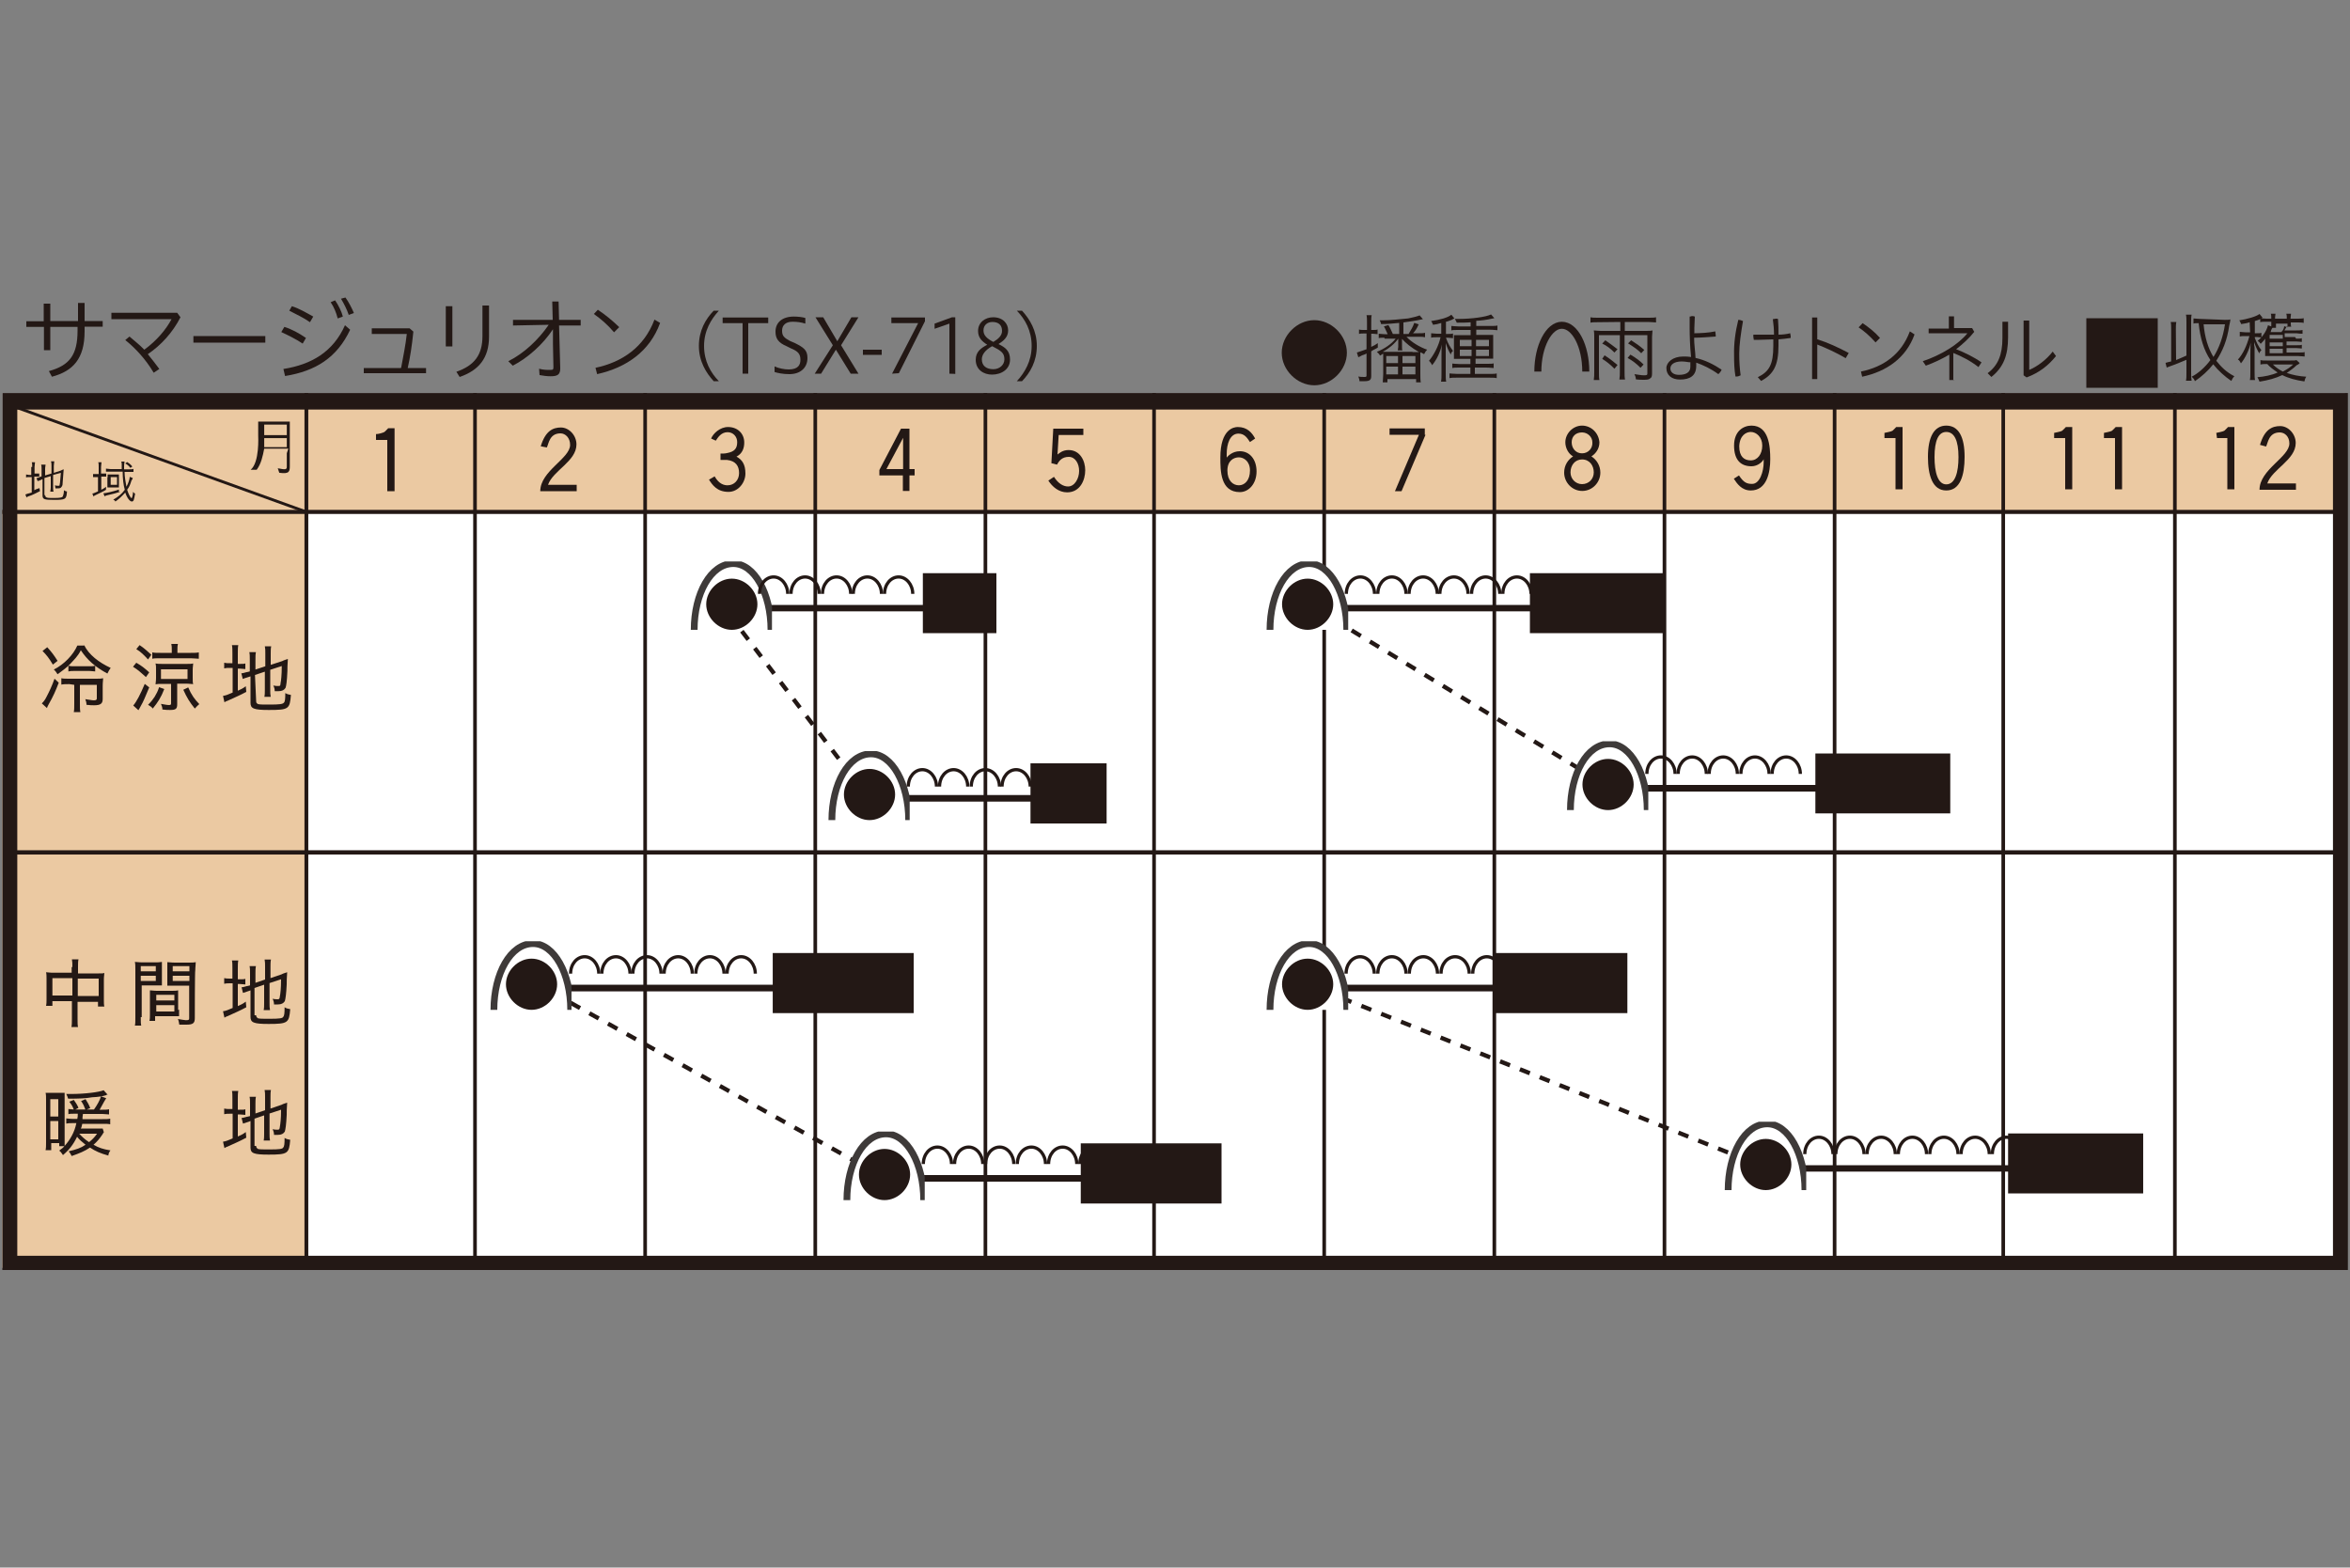 <?xml version="1.0" encoding="utf-8"?>
<!-- Generator: Adobe Illustrator 25.2.3, SVG Export Plug-In . SVG Version: 6.00 Build 0)  -->
<svg version="1.1" id="レイヤー_1" xmlns="http://www.w3.org/2000/svg" xmlns:xlink="http://www.w3.org/1999/xlink" x="0px"
	 y="0px" viewBox="0 0 1000 667" style="enable-background:new 0 0 1000 667;" xml:space="preserve">
<rect x="0" y="0" width="1000" height="667" fill="#808080" stroke="none"/>
<style type="text/css">
	.st0{fill:#FFFFFF;}
	.st1{fill:#EBC9A2;}
	.st2{fill:none;stroke:#231815;stroke-width:0.252;}
	.st3{fill:none;stroke:#231815;stroke-width:0.241;}
	.st4{fill:none;stroke:#231815;stroke-width:0.273;}
	.st5{fill:#231815;}
	.st6{fill:none;stroke:#231815;stroke-width:0.188;}
	.st7{fill:#FFFFFF;stroke:#3E3A39;stroke-width:0.45;}
	.st8{fill:none;stroke:#231815;stroke-width:0.35;}
	.st9{clip-path:url(#SVGID_2_);}
	.st10{clip-path:url(#SVGID_4_);}
	.st11{fill:none;stroke:#231815;stroke-width:1.816;stroke-miterlimit:10;}
	.st12{fill:none;}
	.st13{fill:none;stroke:#231815;stroke-width:1.816;stroke-dasharray:4.541,4.541;}
	.st14{clip-path:url(#SVGID_8_);}
	.st15{clip-path:url(#SVGID_10_);}
	.st16{clip-path:url(#SVGID_14_);}
	.st17{clip-path:url(#SVGID_16_);}
	.st18{clip-path:url(#SVGID_20_);}
	.st19{clip-path:url(#SVGID_22_);}
	.st20{fill:none;stroke:#231815;stroke-width:1.381;}
	.st21{clip-path:url(#SVGID_26_);}
	.st22{clip-path:url(#SVGID_28_);}
	.st23{clip-path:url(#SVGID_32_);}
	.st24{clip-path:url(#SVGID_34_);}
	.st25{clip-path:url(#SVGID_38_);}
	.st26{clip-path:url(#SVGID_40_);}
	.st27{clip-path:url(#SVGID_44_);}
	.st28{clip-path:url(#SVGID_46_);}
	.st29{clip-path:url(#SVGID_50_);}
	.st30{clip-path:url(#SVGID_52_);}
	.st31{clip-path:url(#SVGID_56_);}
	.st32{clip-path:url(#SVGID_58_);}
	.st33{clip-path:url(#SVGID_62_);}
	.st34{clip-path:url(#SVGID_64_);}
	.st35{clip-path:url(#SVGID_68_);}
	.st36{clip-path:url(#SVGID_70_);}
	.st37{clip-path:url(#SVGID_74_);}
	.st38{clip-path:url(#SVGID_76_);}
	.st39{clip-path:url(#SVGID_80_);}
	.st40{clip-path:url(#SVGID_82_);}
	.st41{clip-path:url(#SVGID_86_);}
	.st42{clip-path:url(#SVGID_88_);}
	.st43{clip-path:url(#SVGID_92_);}
	.st44{clip-path:url(#SVGID_94_);}
	.st45{clip-path:url(#SVGID_98_);}
	.st46{clip-path:url(#SVGID_100_);}
	.st47{clip-path:url(#SVGID_104_);}
	.st48{clip-path:url(#SVGID_106_);}
	.st49{clip-path:url(#SVGID_110_);}
	.st50{clip-path:url(#SVGID_112_);}
	.st51{clip-path:url(#SVGID_116_);}
	.st52{clip-path:url(#SVGID_118_);}
	.st53{clip-path:url(#SVGID_122_);}
	.st54{clip-path:url(#SVGID_124_);}
	.st55{clip-path:url(#SVGID_128_);}
	.st56{clip-path:url(#SVGID_130_);}
	.st57{clip-path:url(#SVGID_134_);}
	.st58{clip-path:url(#SVGID_136_);}
	.st59{clip-path:url(#SVGID_140_);}
	.st60{clip-path:url(#SVGID_142_);}
	.st61{clip-path:url(#SVGID_146_);}
	.st62{clip-path:url(#SVGID_148_);}
	.st63{fill:none;stroke:#231815;stroke-width:1.394;}
	.st64{clip-path:url(#SVGID_152_);}
	.st65{clip-path:url(#SVGID_154_);}
	.st66{clip-path:url(#SVGID_158_);}
	.st67{clip-path:url(#SVGID_160_);}
	.st68{fill:none;stroke:#231815;stroke-width:2.988;}
</style>
<symbol  id="calカレンダ" viewBox="-77.9 -29.2 155.8 58.4">
	<g>
		<rect x="-77.9" y="-29" class="st0" width="155.6" height="58.2"/>
	</g>
	<rect x="-77.1" y="21.2" class="st1" width="154.7" height="6.9"/>
	<rect x="-77.9" y="-29" class="st1" width="20.3" height="50.3"/>
	<line class="st2" x1="-57.7" y1="29.1" x2="-57.7" y2="-29"/>
	<line class="st3" x1="-46.5" y1="29.1" x2="-46.5" y2="-29"/>
	<line class="st3" x1="-35.2" y1="29.1" x2="-35.2" y2="-29"/>
	<line class="st3" x1="-23.9" y1="29.1" x2="-23.9" y2="-29"/>
	<line class="st3" x1="-12.6" y1="29.1" x2="-12.6" y2="-29"/>
	<line class="st3" x1="-1.4" y1="29.1" x2="-1.4" y2="-29"/>
	<line class="st3" x1="9.9" y1="29.1" x2="9.9" y2="-29"/>
	<line class="st3" x1="21.2" y1="29.1" x2="21.2" y2="-29"/>
	<line class="st3" x1="32.5" y1="29.1" x2="32.5" y2="-29"/>
	<line class="st3" x1="43.8" y1="29.1" x2="43.8" y2="-29"/>
	<line class="st3" x1="55" y1="29.1" x2="55" y2="-29"/>
	<line class="st3" x1="66.4" y1="29.1" x2="66.4" y2="-29"/>
	<line class="st4" x1="-77.9" y1="21.2" x2="77.6" y2="21.2"/>
	<g id="_x31_-12_2_">
	</g>
	<path class="st5" d="M-59,26.3h-1.5V27h1.5V26.3z M-59,25.1v-0.9c0-0.2-0.1-0.2-0.6-0.1l0.1-0.3c0.7-0.1,0.7,0.1,0.7,0.5v2.9h-2.1
		c0-0.2,0-0.7,0-0.9c0-0.1,0.1-1.8-0.5-2.3h0.4c0.3,0.4,0.4,0.9,0.5,1.4h1.6L-59,25.1L-59,25.1z M-60.5,25.5c0,0.2,0,0.4,0,0.6h1.5
		v-0.6H-60.5z"/>
	<line class="st6" x1="-77.4" y1="28.3" x2="-57.7" y2="21.2"/>
	<g>
		<path class="st5" d="M76.9,28v-56.2H-76.9V28H76.9 M77.9,29.1H-77.9v-58.3H77.9V29.1L77.9,29.1z"/>
	</g>
</symbol>
<symbol  id="トンネル播き" viewBox="-2.8 -2.3 5.6 4.6">
	<path class="st7" d="M-2.5-2.3c0,2.4,1.1,4.4,2.6,4.4c1.4,0,2.5-2,2.5-4.4"/>
	<g>
		<path class="st5" d="M0-2.3c0.9,0,1.7,0.8,1.7,1.7S0.9,1.1,0,1.1s-1.7-0.8-1.7-1.7S-0.9-2.3,0-2.3z"/>
	</g>
</symbol>
<symbol  id="収穫" viewBox="-8.7 -2 17.4 4">
	<rect x="-8.7" y="-2" class="st5" width="17.4" height="4"/>
</symbol>
<symbol  id="播種" viewBox="-1.7 -1.7 3.4 3.4">
	<path class="st5" d="M1.7,0c0-0.9-0.8-1.7-1.7-1.7S-1.7-0.9-1.7,0S-0.9,1.7,0,1.7S1.7,0.9,1.7,0z"/>
</symbol>
<symbol  id="線" viewBox="-9.5 -0.2 19 0.3">
	<line class="st8" x1="-9.5" y1="0" x2="9.5" y2="0"/>
</symbol>
<g>
	<g>
		<g>
			<g>
				<defs>
					<rect id="SVGID_1_" x="0.5" y="166.2" width="999" height="374.2"/>
				</defs>
				<clipPath id="SVGID_2_">
					<use xlink:href="#SVGID_1_"  style="overflow:visible;"/>
				</clipPath>
				<g class="st9">
					<g>
						<g>
							<defs>
								<rect id="SVGID_3_" x="1" y="167.2" width="999" height="373.6"/>
							</defs>
							<clipPath id="SVGID_4_">
								<use xlink:href="#SVGID_3_"  style="overflow:visible;"/>
							</clipPath>
							<g class="st10">
								<g>
									<defs>
										<rect id="SVGID_5_" x="0.9" y="166.6" width="998.2" height="374.2"/>
									</defs>
									<clipPath id="SVGID_6_">
										<use xlink:href="#SVGID_5_"  style="overflow:visible;"/>
									</clipPath>
									<g style="clip-path:url(#SVGID_6_);">
										
											<use xlink:href="#calカレンダ"  width="155.8" height="58.4" id="XMLID_1_" x="-77.9" y="-29.2" transform="matrix(6.407 0 0 -6.407 500.055 353.658)" style="overflow:visible;"/>
									</g>
								</g>
							</g>
						</g>
					</g>
				</g>
			</g>
		</g>
	</g>
	<line class="st11" x1="3.8" y1="362.7" x2="997.3" y2="362.7"/>
	<rect x="16.2" y="374.2" class="st12" width="108.9" height="143.8"/>
	<g>
		<path class="st5" d="M25,290.5c-1.4,3.6-2.2,5.5-4.4,9.4c-0.2,0.5-0.5,0.8-0.6,1.4l-2.2-2c0.8-0.8,1.3-1.4,2-2.8
			c1.4-2.7,2.2-4.4,3.4-7.7L25,290.5z M20.1,275.4c2,2.2,2.8,3.3,4.4,5.8l-2,1.6c-1.6-2.7-2.7-4.1-4.4-5.8L20.1,275.4z M35.8,274.5
			c2,4.1,6.3,7.4,11.3,9.7c-0.6,0.8-0.9,1.4-1.4,2.4c-5.2-2.8-8.6-5.8-11.3-9.9c-1.4,2.7-2.7,3.8-4.7,6c-1.6,1.6-3.3,2.8-5.2,4.2
			c-0.6-0.9-0.9-1.4-1.6-2c4.4-2.2,8.3-6.3,10-10.2h2.8C35.8,274.7,35.8,274.5,35.8,274.5z M29.5,291.1c-1.4,0-2.4,0-3.4,0.2v-2.7
			c0.9,0.2,1.9,0.2,3.4,0.2h11.1c1.9,0,2.4,0,3.3-0.2c0,0.8-0.2,1.6-0.2,3.3v5.5c0,1.9-0.8,2.7-3.6,2.7c-0.8,0-1.9,0-3.3-0.2
			c0-0.9-0.2-1.6-0.5-2.4c1.6,0.2,2.8,0.5,3.6,0.5c0.9,0,1.3-0.2,1.3-0.8v-5.8h-7.2v7.8c0,1.9,0,2.8,0.2,3.8h-2.8
			c0.2-0.9,0.2-2,0.2-3.8v-7.8L29.5,291.1L29.5,291.1z M29.2,283.3c0.8,0.2,1.3,0.2,2.2,0.2h6.9c0.9,0,1.4,0,2.2-0.2v2.4
			c-0.8,0-1.4-0.2-2.4-0.2h-6.6c-0.9,0-1.6,0-2.4,0.2V283.3z"/>
		<path class="st5" d="M58,282c2.4,1.4,3.4,2.2,5.5,4.1l-1.4,2c-2.2-2-3.3-3-5.5-4.4L58,282z M63.5,292.5c-1.9,4.4-2.2,5.5-3.8,8.3
			c-0.2,0.5-0.5,0.8-0.8,1.4l-2.2-2c1.4-1.6,3-4.7,4.9-9.2L63.5,292.5z M59.4,274.5c2,1.3,3.4,2.7,5,4.1l-1.4,2c-1.9-2-2.8-3-5-4.4
			L59.4,274.5z M69.9,293.2c-1.4,3.6-2.7,5.6-4.9,8.3c-0.6-0.8-0.9-0.9-2-1.6c1.4-1.4,2-2.2,2.8-3.4c0.8-1.4,1.3-2.2,1.9-4.1
			L69.9,293.2z M81.2,277.8c1.4,0,2.4,0,3.4-0.2v2.7c-0.8,0-1.9-0.2-3.3-0.2H68.1c-1.4,0-2.7,0-3.3,0.2v-2.7c0.8,0.2,2,0.2,3.4,0.2
			h4.9v-1.4c0-0.9,0-1.6-0.2-2.4h2.8c-0.2,0.8-0.2,1.4-0.2,2.4v1.4H81.2z M69.2,291c-1.3,0-2.2,0-3,0.2c0-0.8,0.2-1.4,0.2-2.7V285
			c0-1.3,0-1.9-0.2-2.7c0.8,0.2,1.6,0.2,3,0.2h10.2c1.3,0,2,0,2.8-0.2c0,0.8-0.2,1.4-0.2,2.8v3.3c0,1.3,0,2,0.2,2.7
			c-0.8,0-1.6-0.2-3-0.2h-3.8v8.8c0,1.9-0.6,2.4-3,2.4c-0.8,0-2,0-3.3-0.2c0-0.9-0.2-1.4-0.6-2.4c1.4,0.2,2.4,0.5,3.4,0.5
			c0.8,0,0.9-0.2,0.9-0.8V291H69.2L69.2,291z M68.5,288.9h11.3v-4.1H68.5V288.9z M80.1,292.5c1.4,3.3,2.7,5,4.7,7.1
			c-0.9,0.8-0.9,0.8-1.9,1.9c-2.2-2.7-3.4-4.7-4.9-8L80.1,292.5z"/>
	</g>
	<g>
		<path class="st5" d="M98.9,278.1c0-1.4,0-2.7-0.2-3.6h2.7c-0.2,0.9-0.2,2-0.2,3.6v4.4h0.8c1.3,0,1.9,0,2.4-0.2v2.4
			c-0.8,0-1.4-0.2-2.4-0.2h-0.8v9.4c1.3-0.6,1.9-0.8,3.4-1.9l0.2,2.4c-3,1.6-4.1,2-8,3.8c-0.8,0.2-0.9,0.5-1.3,0.6l-0.6-2.7
			c1.3-0.2,2-0.5,4.1-1.4v-10.5h-0.9c-1.4,0-1.9,0-2.7,0.2V282c0.8,0.2,1.3,0.2,2.7,0.2h0.8V278.1z M109,298.3
			c0,0.8,0.2,0.9,0.8,1.3c0.8,0.2,2.2,0.2,5,0.2c4.2,0,5.5-0.2,6-0.8c0.5-0.5,0.6-1.6,0.6-4.1c0.8,0.5,1.3,0.6,2.4,0.8
			c-0.5,6-0.9,6.4-9.4,6.4c-6.4,0-7.8-0.6-7.8-3v-11.3L106,288c-1.9,0.6-2,0.6-2.7,0.9l-0.6-2.4c0.8,0,1.9-0.5,2.8-0.6l0.8-0.2v-4.9
			c0-1.4,0-2.4-0.2-3.3h2.8c-0.2,0.9-0.2,1.9-0.2,3.3v4.1l4.2-1.4v-5.5c0-1.3,0-2-0.2-3h2.7c-0.2,0.9-0.2,2-0.2,3v4.9l4.9-1.6
			c0.9-0.5,1.6-0.6,2.4-0.9c-0.2,3.3-0.2,3.3-0.2,5.2c-0.2,4.4-0.5,6.3-0.8,7.1c-0.6,0.9-1.4,1.4-3,1.4c-0.5,0-0.8,0-1.6,0
			c0-0.9-0.2-1.6-0.6-2.4c0.8,0.2,1.6,0.2,2.2,0.2c0.8,0,0.8-0.2,0.9-1.3c0.2-0.9,0.5-3.3,0.5-7.2l-4.9,1.6v8.5c0,1.3,0,2,0.2,3
			h-2.7c0.2-0.9,0.2-1.9,0.2-3v-7.7l-4.2,1.4L109,298.3L109,298.3z"/>
	</g>
	<rect x="16.2" y="191.3" class="st12" width="108.9" height="171.4"/>
	<g>
		<path class="st5" d="M30.8,411.5c0-1.6,0-2.2-0.2-3.3h2.8c-0.2,0.9-0.2,1.9-0.2,3.3v2.7H42c1.3,0,1.9,0,2.4-0.2
			c0,0.8-0.2,1.4-0.2,2.7v8.8c0,1.3,0,2,0.2,2.8h-2.7v-2H33v7.1c0,1.9,0,2.7,0.2,3.6h-2.8c0.2-0.9,0.2-2,0.2-3.6V426h-8.3v2h-2.7
			c0.2-0.9,0.2-1.9,0.2-2.8v-8.8c0-0.9,0-1.9-0.2-2.7c0.8,0,1.4,0.2,2.4,0.2h8.5v-2.4L30.8,411.5L30.8,411.5z M22.3,416.2v7.4h8.5
			v-7.4H22.3z M42,423.8v-7.4h-8.9v7.4H42z"/>
		<path class="st5" d="M59.9,432.8c0,1.9,0,2.8,0.2,3.6h-2.7c0.2-0.8,0.2-1.9,0.2-3.6v-20.1c0-1.6,0-2.4-0.2-3.4
			c0.8,0,1.6,0.2,3.3,0.2h4.9c1.6,0,2.2,0,3.3-0.2c0,0.9,0,1.9,0,3v4.2c0,1.3,0,2,0,2.8c-0.8,0-1.9,0-3,0h-5.6v13.5H59.9z
			 M59.9,413.3h6.4v-2.2h-6.4V413.3z M59.9,417.4h6.4v-2.2h-6.4C59.9,415.1,59.9,417.4,59.9,417.4z M76.2,429.6c0,1.3,0,2,0,2.8
			c-0.9,0-1.9,0-3.3,0H66v2h-2.4c0.2-0.8,0.2-1.6,0.2-3v-7.2c0-1.3,0-2,0-2.8c0.8,0,1.6,0.2,3,0.2h6c1.4,0,2.2,0,3-0.2
			c0,0.8,0,1.6,0,2.8v5.5h0.5V429.6z M66.5,425.7h7.7v-2.4h-7.7V425.7z M66.5,430.4h7.7v-2.7h-7.7V430.4z M82.9,433.2
			c0,2.2-0.8,2.8-3.6,2.8c-0.6,0-2.4,0-3,0c-0.2-0.9-0.2-1.6-0.6-2.4c1.4,0.2,2.8,0.5,3.4,0.5c1.3,0,1.4-0.2,1.4-0.8v-13.9h-6.3
			c-1.3,0-2.2,0-3,0c0-0.8,0-1.6,0-2.8v-4.2c0-0.9,0-2,0-3c0.8,0,1.6,0.2,3.3,0.2h5.5c1.6,0,2.4,0,3.3-0.2c0,1.3-0.2,2-0.2,3.4
			C82.9,412.7,82.9,433.2,82.9,433.2z M73.5,413.3h7.1v-2.2h-7.1V413.3z M73.5,417.4h7.1v-2.2h-7.1V417.4z"/>
	</g>
	<g>
		<path class="st5" d="M98.9,412.1c0-1.4,0-2.7-0.2-3.4h2.7c-0.2,0.9-0.2,1.9-0.2,3.6v4.4h0.8c1.3,0,1.9,0,2.4-0.2v2.4
			c-0.8,0-1.4-0.2-2.4-0.2h-0.8v9.4c1.3-0.6,1.9-0.8,3.4-1.9l0.2,2.4c-3,1.6-4.1,2-8,3.8c-0.8,0.2-0.9,0.5-1.3,0.6l-0.6-2.7
			c1.3-0.2,2-0.5,4.1-1.4v-10.5h-0.9c-1.3,0-1.9,0-2.7,0.2v-2.4c0.8,0.2,1.3,0.2,2.7,0.2h0.8V412.1z M109,432c0,0.6,0.2,0.9,0.8,1.3
			c0.8,0.2,2,0.2,4.9,0.2c4.2,0,5.5-0.2,5.8-0.8c0.5-0.5,0.6-1.6,0.6-4.1c0.8,0.5,1.3,0.6,2.4,0.8c-0.5,5.8-0.9,6.3-9.2,6.3
			c-6.4,0-7.7-0.6-7.7-3v-11.3l-0.5,0.2c-1.9,0.6-1.9,0.6-2.7,0.9l-0.6-2.4c0.8,0,1.9-0.5,2.8-0.6l0.8-0.2v-4.9c0-1.4,0-2.4-0.2-3.3
			h2.7c-0.2,0.9-0.2,1.9-0.2,3v4.1l4.1-1.4v-5.5c0-1.3,0-2-0.2-3h2.7c-0.2,0.9-0.2,1.9-0.2,3v4.9l4.7-1.6c0.9-0.5,1.6-0.6,2.4-0.9
			c-0.2,3.3-0.2,3.3-0.2,5.2c-0.2,4.2-0.5,6-0.8,7.1c-0.6,0.9-1.4,1.4-3,1.4c-0.5,0-0.8,0-1.6,0c0-0.9-0.2-1.6-0.6-2.4
			c0.8,0.2,1.6,0.2,2.2,0.2c0.6,0,0.8-0.2,0.9-1.3c0.2-0.9,0.5-3.3,0.5-7.2l-4.9,1.6v8.5c0,1.3,0,2,0.2,3h-2.7
			c0.2-0.9,0.2-1.9,0.2-3V419l-4.1,1.4V432L109,432L109,432z"/>
	</g>
	<g>
		<path class="st5" d="M44.2,481.8c-0.2,0.2-0.2,0.2-0.6,0.9c-1.3,1.9-2.2,3-3.8,4.4c2.2,1.3,4.1,1.9,7.2,2.4
			c-0.6,0.8-0.8,1.3-0.9,2.2c-3.3-0.9-5.6-1.9-7.8-3.4c-2.4,1.6-4.4,2.4-7.8,3.6c-0.5-0.8-0.6-1.3-1.3-2c3.3-0.8,5.2-1.4,7.2-2.8
			c-1.6-1.3-2.7-2.2-3.6-3.4c-1.6,3.3-3.3,5.5-6,7.8c-0.6-0.8-0.8-1.3-1.6-1.9c0.9-0.8,1.4-0.9,2.2-1.9h-2.2v-1.3h-3.4v3h-2.4
			c0.2-0.9,0.2-2,0.2-3.4v-18c0-1.3,0-2.2-0.2-3c0.8,0,1.4,0,2.4,0h3.3c0.9,0,1.9,0,2.4,0c0,0.6,0,1.6,0,2.7v17.2c0,1.3,0,2,0,2.7
			c2.4-2.7,4.2-5.8,5-9.7h-1.6c-1.3,0-1.9,0-2.7,0.2v-2.2c0.8,0,1.4,0.2,2.7,0.2h2c0.2-0.9,0.2-1.3,0.2-2.2h-1.6
			c-0.9,0-1.9,0-2.4,0.2v-2.2c0.8,0,1.6,0.2,2.4,0.2H40c1.4-2,2.4-3.8,3-5.6l2.2,0.8c-1.3,2-2,3.6-2.8,4.9h1.3c0.9,0,1.9,0,2.7-0.2
			v2.2c-0.8,0-1.9-0.2-2.8-0.2h-8.3c-0.2,1.3-0.2,1.4-0.2,2.2h8.5c1.6,0,2.4,0,3.3-0.2v2.4c-0.8-0.2-1.6-0.2-3.3-0.2h-8.6
			c-0.2,0.8-0.2,1.3-0.6,2h6.9c1.3,0,1.9,0,2.4,0L44.2,481.8z M21.4,475.1h3.4v-7.4h-3.4C21.4,467.7,21.4,475.1,21.4,475.1z
			 M21.4,484.8h3.4V477h-3.4C21.4,477,21.4,484.8,21.4,484.8z M45.8,465.8c-0.5,0-0.5,0-0.6,0.2c-1.6,0.5-3.6,0.8-6,0.9
			c-2.8,0.5-5.6,0.6-10.2,0.6c-0.2-0.8-0.5-1.3-0.8-2c0.8,0,1.6,0,2,0c6,0,12.1-0.8,13.9-1.6L45.8,465.8z M31.5,472.4
			c-0.6-1.6-0.9-2.2-2-3.6l1.9-0.8c0.9,1.3,1.4,2,2,3.4L31.5,472.4z M33.7,482.4c1.3,1.4,2.4,2.4,4.2,3.6c1.6-1.3,2.4-2.2,3.4-3.6
			H33.7z M36.4,472.3c-0.6-1.6-0.9-2.4-1.9-3.8l1.9-0.8c0.8,1.3,1.4,2.2,2,3.8L36.4,472.3z"/>
	</g>
	<g>
		<path class="st5" d="M98.9,467.6c0-1.4,0-2.7-0.2-3.4h2.7c-0.2,0.9-0.2,1.9-0.2,3.6v4.4h0.8c1.3,0,1.9,0,2.4-0.2v2.4
			c-0.8,0-1.4-0.2-2.4-0.2h-0.8v9.4c1.3-0.6,1.9-0.8,3.4-1.9l0.2,2.4c-3,1.6-4.1,2-8,3.8c-0.8,0.2-0.9,0.5-1.3,0.6l-0.6-2.7
			c1.3-0.2,2-0.5,4.1-1.4v-10.5h-0.9c-1.3,0-1.9,0-2.7,0.2v-2.4c0.8,0.2,1.3,0.2,2.7,0.2h0.8V467.6z M109,487.6
			c0,0.6,0.2,0.9,0.8,1.3c0.8,0.2,2,0.2,4.9,0.2c4.2,0,5.5-0.2,5.8-0.8c0.5-0.5,0.6-1.6,0.6-4.1c0.8,0.5,1.3,0.6,2.4,0.8
			c-0.5,5.8-0.9,6.3-9.2,6.3c-6.4,0-7.7-0.6-7.7-3V477l-0.5,0.2c-1.9,0.6-1.9,0.6-2.7,0.9l-0.6-2.4c0.8,0,1.9-0.5,2.8-0.6l0.8-0.2
			v-4.9c0-1.4,0-2.4-0.2-3.3h2.7c-0.2,0.9-0.2,1.9-0.2,3v4.1l4.1-1.4v-5.6c0-1.3,0-2-0.2-3h2.7c-0.2,0.9-0.2,1.9-0.2,3v4.9l4.7-1.6
			c0.9-0.5,1.6-0.6,2.4-0.9c-0.2,3.3-0.2,3.3-0.2,5.2c-0.2,4.2-0.5,6-0.8,7.1c-0.6,0.9-1.4,1.4-3,1.4c-0.5,0-0.8,0-1.6,0
			c0-0.9-0.2-1.6-0.6-2.4c0.8,0.2,1.6,0.2,2.2,0.2c0.6,0,0.8-0.2,0.9-1.3c0.2-1.1,0.5-3.3,0.5-7.2l-4.9,1.6v8.5c0,1.3,0,2,0.2,3
			h-2.7c0.2-0.9,0.2-1.9,0.2-3v-7.7l-4.1,1.4v11.6h0.6V487.6z"/>
	</g>
	<path class="st5" d="M673.2,206c-2.7,0-4.9-2.2-4.9-5c0-3,1.9-5.5,4.9-5.5c3.3,0,5,2.7,5,5.5C678.2,203.8,676.1,206,673.2,206z
		 M673.2,181.1c-3.8,0-7.1,3.3-7.1,7.1c0,2.4,1.3,4.9,3.3,6c-2.2,1.4-3.8,3.8-3.8,6.9c0,4.2,3.4,7.8,7.7,7.8s7.7-3.6,7.7-7.8
		c0-3-1.6-5.5-3.8-6.9c2-1.3,3.4-3.4,3.4-6C680.3,184.2,677.1,181.1,673.2,181.1z M673.2,192.9c-2.7,0-4.4-2.2-4.4-4.7
		c0-2.7,1.9-4.2,4.4-4.2c2.4,0,4.4,1.9,4.4,4.2C677.8,190.7,675.9,192.9,673.2,192.9z"/>
	<path class="st5" d="M745,183.8c2.4,0,4.9,2.2,4.9,5.8c0,3.6-2,6.3-4.9,6.3c-2.8,0-4.9-1.6-4.9-6
		C740.3,185.2,743.1,183.8,745,183.8z M737.8,203.7c1.3,2,3.3,5,7.2,5c6.9,0,8.3-7.8,8.3-13.3c0-5.5-0.6-14.3-8-14.3
		c-3.3,0-7.4,2.2-7.4,8.5s3,8.8,7.4,8.8c2.7,0,4.7-1.9,5.2-3l0,0c0,0.5,0,0.8,0,1.3c0,3.8-1.6,9.2-4.9,9.2c-2.2,0-3.6-0.5-5.6-3.6
		L737.8,203.7z"/>
	<path class="st5" d="M801.9,184.2c0.8-0.2,2.7-0.5,3.4-0.9c0.6-0.5,0.9-0.9,1.6-1.6h2.7v26.5h-3v-21.8h-4.7V184.2z"/>
	<path class="st5" d="M828.2,183.8c3.4,0,5.2,3.6,5.2,10.7c0,6.4-1.4,11.6-5.2,11.6c-3.6,0-5-5.2-5-11.6
		C823.2,187.4,824.9,183.8,828.2,183.8z M828.2,181.1c-5.2,0-7.8,4.9-7.8,13.3c0,7.8,1.9,14.3,7.8,14.3s7.8-6.4,7.8-14.3
		C836,186,833.5,181.1,828.2,181.1z"/>
	<path class="st5" d="M874.1,184.2c0.8-0.2,2.7-0.5,3.4-0.9c0.6-0.5,0.9-0.9,1.6-1.6h2.7v26.5h-3v-21.8h-4.7V184.2z"/>
	<path class="st5" d="M895.3,184.2c0.8-0.2,2.7-0.5,3.4-0.9c0.6-0.5,0.9-0.9,1.6-1.6h2.7v26.5h-3v-21.8h-4.7V184.2z"/>
	<path class="st5" d="M943.1,184.2c0.8-0.2,2.7-0.5,3.4-0.9c0.6-0.5,0.9-0.9,1.6-1.6h2.7v26.5h-3v-21.8h-4.4L943.1,184.2
		L943.1,184.2z"/>
	<path class="st5" d="M961.7,189.3c1.9-6.6,5.2-8,8.6-8s6.6,3.3,6.6,7.2c0,7.2-10,11.1-12.1,17.2h12.2v2.7h-15.5
		c0-8.6,12.7-13.9,12.7-19.7c0-3-2-4.7-4.1-4.7c-4.7,0-5,4.4-5.8,6L961.7,189.3z"/>
	<path class="st5" d="M160.2,184.7c0.8,0,2.7-0.5,3.4-0.9c0.6-0.5,0.9-0.9,1.6-1.6h2.7V209h-3.1v-21.8H160v-2.5H160.2z"/>
	<path class="st5" d="M230.1,189.9c2-6.6,5.2-8,8.6-8s6.6,3.3,6.6,7.2c0,7.2-10,11.1-12.1,17.2h12.2v2.7h-15.5
		c0-8.6,12.7-13.9,12.7-19.7c0-3-2-4.9-4.1-4.9c-4.7,0-5,4.4-5.8,6L230.1,189.9z"/>
	<path class="st5" d="M302.6,186.6c0.9-2.2,3.8-4.9,7.2-4.9c4.1,0,6.9,2.8,6.9,6.6c0,2.4-0.8,4.7-3.3,6c2.4,1.3,3.8,3.3,3.8,7.2
		c0,3.8-3,7.8-7.2,7.8c-4.9,0-6.9-3-8.3-5.2l2.4-1.4c1.9,3.4,4.2,3.8,5.5,3.8c2.8,0,4.9-2.2,4.9-5.2c0-3-1.4-5.2-5.2-5.6
		c-0.8,0-1.6,0-2.7,0V193c0.9,0,1.9,0,2.7-0.2c3.3-0.6,4.4-2,4.4-4.7c0-2.2-1.6-4.2-4.1-4.2c-2.8,0-4.2,2.4-5,3.6L302.6,186.6z"/>
	<path class="st5" d="M377.2,199.6l7.1-13.3l0,0v13.3H377.2z M374.2,202.3h10v6.6h2.8v-6.6h2.2v-2.7h-2.2v-17.2h-3.6l-9.2,17.6
		V202.3L374.2,202.3z"/>
	<path class="st5" d="M448.2,182.4h12.8v2.7h-10.5l-0.5,8.3c0.8-0.6,2.2-1.9,4.7-1.9c5,0,7.1,4.7,7.1,8.6c0,4.2-2.2,9.4-7.7,9.4
		c-3.6,0-6.3-2.4-8-5l2.4-1.6c1.9,3,4.1,4.1,6,4.1c2.8,0,4.7-3.4,4.7-6.6c0-3.1-1.6-6-4.4-6s-4.1,1.6-5,3.3l-2.4-0.6L448.2,182.4z"
		/>
	<path class="st5" d="M527.2,194.6c2,0,4.7,1.6,4.7,5.6c0,4.1-2.2,6.3-4.7,6.3c-2.5,0-4.9-1.9-4.9-6.3
		C522.3,196,525,194.6,527.2,194.6z M534.1,186.6c-1.3-2.4-3.3-4.9-7.4-4.9c-1.6,0-7.4,0.8-7.4,13c0,5.6,0,14.7,8.3,14.7
		c3.8,0,7.1-3.6,7.1-8.8c0-5-2.8-8.6-7.1-8.6c-3.3,0-5.2,2.2-5.6,2.7v-1.6c0-4.2,1.4-8.6,5-8.6c2.7,0,3.8,2,4.9,3.6L534.1,186.6z"/>
	<path class="st5" d="M606.6,185l-10.2,24h-2.8l10.2-24h-12.5v-2.7h15v2.7H606.6z"/>
	<g>
		<path class="st5" d="M13.7,198.7c0-0.9,0-1.6-0.2-2h1.4c0,0.6-0.2,1.3-0.2,2v2.8h0.6c0.8,0,1.3,0,1.4,0v1.3c-0.5,0-0.8,0-1.6,0
			h-0.5v5.8c0.8-0.5,1.3-0.6,2.2-0.9l0.2,1.3c-1.9,0.9-3,1.6-4.9,2.2c-0.5,0.2-0.6,0.2-0.8,0.5l-0.5-1.3c0.6-0.2,1.3-0.5,2.7-0.8
			v-6.6h-0.8c-0.8,0-1.3,0-1.6,0.2v-1.3c0.5,0,0.8,0.2,1.6,0.2h0.6v-3.4L13.7,198.7L13.7,198.7z M19.3,210.9c0,0.5,0.2,0.6,0.6,0.8
			c0.5,0.2,1.3,0.2,3,0.2c2.7,0,3.4-0.2,3.8-0.6c0.2-0.5,0.5-1.3,0.5-2.7c0.5,0.2,0.6,0.5,1.3,0.5c-0.2,3.4-0.6,3.6-5.5,3.6
			c-4.1,0-4.9-0.2-4.9-1.9v-6.9l-0.5,0.2c-0.9,0.5-1.3,0.5-1.6,0.6l-0.5-1.3c0.5,0,0.9-0.2,1.6-0.5l0.6-0.2v-3c0-0.8,0-1.4-0.2-2
			h1.9c0,0.5-0.2,0.9-0.2,1.9v2.7l2.7-0.8v-3.3c0-0.8,0-1.3-0.2-1.9h1.4c0,0.5-0.2,1.3-0.2,1.9v3l2.8-0.9c0.6-0.2,0.9-0.5,1.4-0.6
			c-0.2,3.4-0.5,5.6-0.5,6.6c-0.2,0.8-0.5,0.9-0.8,1.3c-0.5,0.2-0.6,0.2-1.3,0.2c-0.2,0-0.6,0-0.9,0c0-0.5-0.2-0.8-0.2-1.3
			c0.5,0.2,0.9,0.2,1.4,0.2s0.6,0,0.6-0.6c0.2-0.6,0.2-2,0.5-4.9l-3.3,0.9v5.2c0,0.6,0,1.4,0.2,1.9h-1.4c0-0.5,0.2-0.9,0.2-1.9v-4.7
			l-2.7,0.8v7.2h0.2V210.9z"/>
		<path class="st5" d="M42,198.7c0-0.8,0-1.6-0.2-2h1.4c0,0.5-0.2,1.3-0.2,2v2.8h0.6c0.8,0,0.9,0,1.6,0v1.3c-0.5,0-0.8,0-1.6,0h-0.5
			v5.6c0.8-0.5,1.3-0.6,2-1.3v1.3c-0.8,0.6-2.7,1.4-4.7,2.4c-0.2,0.2-0.5,0.2-0.6,0.5l-0.5-1.3c0.5,0,1.3-0.5,2.4-0.9v-6.1h-0.5
			c-0.6,0-1.3,0-1.6,0v-1.3c0.5,0,0.9,0,1.6,0H42V198.7L42,198.7z M51,209.3c-1.4,0.5-3,0.9-5.2,1.4c-0.8,0.2-0.9,0.2-1.3,0.5
			l-0.5-1.3l0,0c0.8,0,4.4-0.8,6.6-1.6v0.9H51L51,209.3z M47.1,200.7c-0.8,0-1.6,0-2,0v-1.3c0.5,0,1.3,0.2,2,0.2h4.7v-1.9
			c0-0.5,0-0.8-0.2-1.3H53c0,0.5-0.2,0.8-0.2,2c0,0.5,0,0.8,0,1.3h2c0.8,0,1.6,0,2-0.2v1.3c-0.5,0-1.3,0-2,0H53
			c0,2.2,0.5,4.4,0.8,6.3c0.8-1.4,1.4-3.3,1.4-4.2l1.3,0.5c-0.2,0.5-0.2,0.8-0.5,0.9c-0.6,1.9-0.9,2.8-1.9,4.1
			c0.6,1.9,1.4,3.4,1.9,3.6c0.2-0.2,0.6-1.4,0.6-2.7c0.2,0.2,0.6,0.6,0.9,0.8c-0.2,1.4-0.5,2.2-0.6,2.7c-0.2,0.5-0.6,0.6-0.8,0.6
			c-0.8,0-2-1.4-2.8-3.8c-1.3,1.4-2.7,2.8-4.2,3.8c-0.2-0.5-0.6-0.6-0.9-0.8c2.2-1.3,3.6-2.4,4.9-4.2c-0.6-2-0.9-5-0.9-7.7
			L47.1,200.7L47.1,200.7z M45.8,203.2c0-0.5,0-0.8,0-1.3c0.2,0,0.8,0,1.3,0h2.2c0.5,0,0.9,0,1.3,0c0,0.2,0,0.5,0,0.9v3.3
			c0,0.6,0,0.8,0,1.3c-0.5,0-0.8,0-1.4,0h-2.2c-0.6,0-0.9,0-1.3,0c0-0.5,0-0.8,0-1.3v-3L45.8,203.2L45.8,203.2z M47.1,206.3h2.7V203
			h-2.7C47.1,203,47.1,206.3,47.1,206.3z M55.5,199.1c-0.6-0.8-1.3-1.4-2.2-1.9l0.8-0.6c0.8,0.5,1.4,0.9,2.2,1.9L55.5,199.1z"/>
	</g>
	<g>
		<path class="st5" d="M21.5,149h-2.8v-9.9h-7.5v-2.4h7.4v-7.5h2.8v7.4h11.8v-7.7h2.8v7.7h7.7v2.4h-7.7v2c0,11.6-4.9,16.9-13.9,19.3
			l-1.3-2.4c8.8-2.4,12.2-6.9,12.2-17.2v-1.6H21.4v9.9H21.5z"/>
		<path class="st5" d="M55.1,143.2c2.2,1.9,4.4,3.6,6.3,5.6c5.2-3.8,9.2-8.5,11.6-13H47.4v-2.7h28l1.4,1.9
			c-3.4,6.6-8.3,11.9-13.9,15.7c1.6,2,3.3,4.1,4.9,6.3l-2.4,1.6c-3.3-5.6-7.8-10.5-12.1-13.9L55.1,143.2z"/>
		<path class="st5" d="M112.9,143v2.8H82.3V143H112.9z"/>
		<path class="st5" d="M121,139.1c3,0.9,6.3,2.7,9.2,4.7l-1.4,2.4c-3-2-6.3-3.6-9.1-4.9L121,139.1z M120.6,157
			c12.1-1.9,21.2-7.4,26.2-18.6l2.2,1.9c-5.6,11.9-14.7,17.6-27.7,19.7L120.6,157z M124.2,130.3c3,0.9,6,2.7,9.1,4.4l-1.4,2.4
			c-2.8-2-6-3.4-8.8-4.9L124.2,130.3z M142.6,127.8c1.4,2,2.8,4.9,3.3,6.9l-2.2,0.8c-0.6-2.4-1.6-4.9-3-6.9L142.6,127.8z M147,126.6
			c1.4,1.9,2.8,4.7,3.6,6.6l-2.2,0.8c-0.8-2.4-2-4.7-3.3-6.9L147,126.6z"/>
		<path class="st5" d="M170.7,156.5c0.9-4.9,1.9-9.7,2.4-14.4h-14.9v-2.4h16.1l1.6,1.4c-0.6,6-1.4,11.1-2.4,15.5h7.8v2.2h-26.5v-2.2
			h15.8V156.5z"/>
		<path class="st5" d="M189.7,130.3h2.8v17.1h-2.8V130.3z M208.1,129.9v13.3c0,9.2-4.4,14.4-12.5,17.2l-1.4-2.2
			c7.7-2.7,11.1-7.2,11.1-15.2v-13h2.8V129.9z"/>
		<path class="st5" d="M218.3,138.5v-2.4h16.9l-0.2-7.8h2.7l0.2,7.8h9.2v2.4h-9.2l0.5,18.3c0,2.7-1.3,3.3-4.1,3.3
			c-1.6,0-3-0.2-4.7-0.5l-0.2-2.7c1.9,0.5,3.3,0.5,4.7,0.5c1.3,0,1.4-0.2,1.4-1.3l-0.2-9.7v-6.3c-4.2,6.4-10.7,12.2-17.1,15.5
			l-1.9-1.9c6.6-3.3,12.8-9.1,17.2-15.5L218.3,138.5L218.3,138.5z"/>
		<path class="st5" d="M254.4,131.8c3.3,2.2,6.3,4.7,9.1,7.4l-2.2,2.2c-2.8-3.3-5.5-5.6-8.6-7.8L254.4,131.8z M253.4,156.5
			c11.4-2.4,20.7-8.8,25.1-20.5l2.4,1.4c-4.4,12.1-14.3,19-26.8,21.8L253.4,156.5z"/>
		<path class="st5" d="M303.7,162.2c-3.3-3.6-6.3-8.5-6.3-15s2.8-11.4,6.3-15h2.2c-3.3,3.6-6.3,8.5-6.3,15s2.8,11.4,6.3,15H303.7z"
			/>
		<path class="st5" d="M316,159v-21.5h-8.5v-2.4h19.4v2.4h-8.5V159H316z"/>
		<path class="st5" d="M329.6,155.9c1.6,0.8,4.2,1.3,6,1.3c4.1,0,5-2,5-4.1c0-2.4-0.9-3.6-4.1-4.9l-1.6-0.8
			c-3.8-1.6-4.9-3.4-4.9-6.3c0-3.8,2.8-6.4,7.8-6.4c1.6,0,3.6,0.2,4.9,0.6v2.4c-1.9-0.6-3.6-0.8-5.5-0.8c-3,0-4.4,1.6-4.4,3.8
			c0,2.2,0.8,3,3.4,4.4l1.9,0.8c3.8,1.9,5.5,3,5.5,6.4c0,4.2-3,6.9-7.7,6.9c-2.8,0-5-0.5-6.3-0.9L329.6,155.9L329.6,155.9z"/>
		<path class="st5" d="M346.7,159l7.7-12.1L347,135h3.3l6,10.2l6-10.2h3l-7.4,11.9l7.4,12.1h-3.3l-6.3-10.2l-6.3,10.2H346.7z"/>
		<path class="st5" d="M367.2,148.8h8v2.2h-8V148.8z"/>
		<path class="st5" d="M379.6,159l11.1-21.5h-11.4v-2.4h14.3v1.6l-11.1,22.1L379.6,159L379.6,159z"/>
		<path class="st5" d="M404,159v-21.3l-6.3,2.2v-2.2l7.4-2.7h1.4v24.1L404,159L404,159z"/>
		<path class="st5" d="M416.2,140.8c0-3.6,3-5.8,6.4-5.8c4.2,0,6.4,2.7,6.4,5.6c0,2.8-1.9,4.4-4.1,5.8c2.8,1.4,4.9,2.8,4.9,6.6
			c0,4.1-3.6,6.4-7.7,6.4c-3.4,0-6.9-2-6.9-6.3c0-3.4,2.2-5,4.9-6.4C417.8,145.2,416.2,143.7,416.2,140.8z M417.8,152.9
			c0,2.8,2,4.2,4.9,4.2c2.7,0,4.7-1.9,4.7-4.2c0-2.7-1.3-3.6-5.2-5.6C419.1,149,417.8,151,417.8,152.9z M426.4,140.8
			c0-2.4-1.4-3.8-4.1-3.8c-2.2,0-3.8,1.4-3.8,3.6c0,2,1.3,3.4,4.2,4.9C425,144.1,426.4,142.7,426.4,140.8z"/>
		<path class="st5" d="M432.7,162.2c3.3-3.6,6.3-8.5,6.3-15s-2.8-11.4-6.3-15h2.2c3.3,3.6,6.3,8.5,6.3,15s-2.8,11.4-6.3,15H432.7z"
			/>
	</g>
	<line class="st13" x1="227" y1="417.9" x2="376" y2="500.9"/>
	<line class="st13" x1="554" y1="417.9" x2="751.1" y2="496.7"/>
	<line class="st13" x1="551.9" y1="254.1" x2="681.7" y2="333"/>
	<line class="st13" x1="304.7" y1="254.1" x2="369.5" y2="339.4"/>
	<g>
		<g>
			<g>
				<defs>
					<rect id="SVGID_7_" x="361.1" y="338.1" width="104.4" height="3.3"/>
				</defs>
				<clipPath id="SVGID_8_">
					<use xlink:href="#SVGID_7_"  style="overflow:visible;"/>
				</clipPath>
				<g class="st14">
					<g>
						<g>
							<defs>
								<rect id="SVGID_9_" x="361.2" y="338.3" width="104.4" height="3.1"/>
							</defs>
							<clipPath id="SVGID_10_">
								<use xlink:href="#SVGID_9_"  style="overflow:visible;"/>
							</clipPath>
							<g class="st15">
								<g>
									<defs>
										<rect id="SVGID_11_" x="361.3" y="338.2" width="104.4" height="3.1"/>
									</defs>
									<clipPath id="SVGID_12_">
										<use xlink:href="#SVGID_11_"  style="overflow:visible;"/>
									</clipPath>
									<g style="clip-path:url(#SVGID_12_);">
										
											<use xlink:href="#線"  width="19" height="0.3" x="-9.5" y="-0.2" transform="matrix(5.495 0 0 -10.39 413.457 339.282)" style="overflow:visible;"/>
									</g>
								</g>
							</g>
						</g>
					</g>
				</g>
			</g>
		</g>
	</g>
	<g>
		<g>
			<g>
				<defs>
					<rect id="SVGID_13_" x="351.1" y="319.6" width="36" height="29.6"/>
				</defs>
				<clipPath id="SVGID_14_">
					<use xlink:href="#SVGID_13_"  style="overflow:visible;"/>
				</clipPath>
				<g transform="matrix(1 0 0 1 0 -1.525879e-05)" class="st16">
					<g>
						<g>
							<defs>
								<rect id="SVGID_15_" x="351.4" y="319.6" width="35.9" height="29.5"/>
							</defs>
							<clipPath id="SVGID_16_">
								<use xlink:href="#SVGID_15_"  style="overflow:visible;"/>
							</clipPath>
							<g class="st17">
								<g>
									<defs>
										<rect id="SVGID_17_" x="351.7" y="319.6" width="35.9" height="29.5"/>
									</defs>
									<clipPath id="SVGID_18_">
										<use xlink:href="#SVGID_17_"  style="overflow:visible;"/>
									</clipPath>
									<g style="clip-path:url(#SVGID_18_);">
										
											<use xlink:href="#トンネル播き"  width="5.6" height="4.6" x="-2.8" y="-2.3" transform="matrix(6.407 0 0 -6.407 370.008 334.231)" style="overflow:visible;"/>
									</g>
								</g>
							</g>
						</g>
					</g>
				</g>
			</g>
		</g>
	</g>
	<g>
		<g>
			<g>
				<defs>
					<rect id="SVGID_19_" x="438.5" y="324.8" width="32.4" height="25.7"/>
				</defs>
				<clipPath id="SVGID_20_">
					<use xlink:href="#SVGID_19_"  style="overflow:visible;"/>
				</clipPath>
				<g class="st18">
					<g>
						<g>
							<defs>
								<rect id="SVGID_21_" x="438.5" y="324.8" width="32.4" height="25.7"/>
							</defs>
							<clipPath id="SVGID_22_">
								<use xlink:href="#SVGID_21_"  style="overflow:visible;"/>
							</clipPath>
							<g transform="matrix(1 0 0 1 0 1.525879e-05)" class="st19">
								<g>
									<defs>
										<rect id="SVGID_23_" x="438.5" y="324.8" width="32.4" height="25.6"/>
									</defs>
									<clipPath id="SVGID_24_">
										<use xlink:href="#SVGID_23_"  style="overflow:visible;"/>
									</clipPath>
									<g style="clip-path:url(#SVGID_24_);">
										
											<use xlink:href="#収穫"  width="17.4" height="4" x="-8.7" y="-2" transform="matrix(1.863 0 0 -6.407 454.714 337.617)" style="overflow:visible;"/>
									</g>
								</g>
							</g>
						</g>
					</g>
				</g>
			</g>
		</g>
	</g>
	<g>
		<g>
			<g>
				<g>
					<path class="st20" d="M426.4,334.7c0-4.1,2.7-7.2,6-7.2c3.3,0,6,3.3,6,7.2"/>
				</g>
			</g>
			<g>
				<g>
					<path class="st20" d="M413.3,334.7c0-4.1,2.7-7.2,6-7.2s6,3.3,6,7.2"/>
				</g>
			</g>
			<g>
				<g>
					<path class="st20" d="M399.8,334.7c0-4.1,2.7-7.2,6-7.2c3.3,0,6,3.3,6,7.2"/>
				</g>
			</g>
			<g>
				<g>
					<path class="st20" d="M386.5,334.7c0-4.1,2.7-7.2,6-7.2s6,3.3,6,7.2"/>
				</g>
			</g>
		</g>
	</g>
	<g>
		<g>
			<g>
				<defs>
					<rect id="SVGID_25_" x="302.6" y="257.4" width="118.2" height="3.3"/>
				</defs>
				<clipPath id="SVGID_26_">
					<use xlink:href="#SVGID_25_"  style="overflow:visible;"/>
				</clipPath>
				<g transform="matrix(1 0 0 1 0 1.525879e-05)" class="st21">
					<g>
						<g>
							<defs>
								<rect id="SVGID_27_" x="302.6" y="257.3" width="118.3" height="3.1"/>
							</defs>
							<clipPath id="SVGID_28_">
								<use xlink:href="#SVGID_27_"  style="overflow:visible;"/>
							</clipPath>
							<g class="st22">
								<g>
									<defs>
										<rect id="SVGID_29_" x="302.7" y="257.3" width="118.3" height="3.1"/>
									</defs>
									<clipPath id="SVGID_30_">
										<use xlink:href="#SVGID_29_"  style="overflow:visible;"/>
									</clipPath>
									<g style="clip-path:url(#SVGID_30_);">
										
											<use xlink:href="#線"  width="19" height="0.3" x="-9.5" y="-0.2" transform="matrix(6.225 0 0 -10.39 361.788 258.317)" style="overflow:visible;"/>
									</g>
								</g>
							</g>
						</g>
					</g>
				</g>
			</g>
		</g>
	</g>
	<g>
		<g>
			<g>
				<defs>
					<rect id="SVGID_31_" x="292.5" y="238.9" width="36" height="29.6"/>
				</defs>
				<clipPath id="SVGID_32_">
					<use xlink:href="#SVGID_31_"  style="overflow:visible;"/>
				</clipPath>
				<g transform="matrix(1 0 0 1 0 -1.525879e-05)" class="st23">
					<g>
						<g>
							<defs>
								<rect id="SVGID_33_" x="292.8" y="238.6" width="35.9" height="29.5"/>
							</defs>
							<clipPath id="SVGID_34_">
								<use xlink:href="#SVGID_33_"  style="overflow:visible;"/>
							</clipPath>
							<g class="st24">
								<g>
									<defs>
										<rect id="SVGID_35_" x="293.2" y="238.6" width="35.9" height="29.5"/>
									</defs>
									<clipPath id="SVGID_36_">
										<use xlink:href="#SVGID_35_"  style="overflow:visible;"/>
									</clipPath>
									<g style="clip-path:url(#SVGID_36_);">
										
											<use xlink:href="#トンネル播き"  width="5.6" height="4.6" x="-2.8" y="-2.3" transform="matrix(6.407 0 0 -6.407 311.415 253.266)" style="overflow:visible;"/>
									</g>
								</g>
							</g>
						</g>
					</g>
				</g>
			</g>
		</g>
	</g>
	<g>
		<g>
			<g>
				<defs>
					<rect id="SVGID_37_" x="392.7" y="243.9" width="31.3" height="25.7"/>
				</defs>
				<clipPath id="SVGID_38_">
					<use xlink:href="#SVGID_37_"  style="overflow:visible;"/>
				</clipPath>
				<g class="st25">
					<g>
						<g>
							<defs>
								<rect id="SVGID_39_" x="392.7" y="243.8" width="31.3" height="25.7"/>
							</defs>
							<clipPath id="SVGID_40_">
								<use xlink:href="#SVGID_39_"  style="overflow:visible;"/>
							</clipPath>
							<g class="st26">
								<g>
									<defs>
										<rect id="SVGID_41_" x="392.7" y="243.8" width="31.3" height="25.6"/>
									</defs>
									<clipPath id="SVGID_42_">
										<use xlink:href="#SVGID_41_"  style="overflow:visible;"/>
									</clipPath>
									<g style="clip-path:url(#SVGID_42_);">
										
											<use xlink:href="#収穫"  width="17.4" height="4" x="-8.7" y="-2" transform="matrix(1.801 0 0 -6.407 408.371 256.652)" style="overflow:visible;"/>
									</g>
								</g>
							</g>
						</g>
					</g>
				</g>
			</g>
		</g>
	</g>
	<g>
		<g>
			<g>
				<g>
					<path class="st20" d="M376.4,252.7c0-4.1,2.7-7.2,6-7.2s6,3.3,6,7.2"/>
				</g>
			</g>
			<g>
				<g>
					<path class="st20" d="M363.1,252.7c0-4.1,2.7-7.2,6-7.2s6,3.3,6,7.2"/>
				</g>
			</g>
			<g>
				<g>
					<path class="st20" d="M350,252.7c0-4.1,2.7-7.2,6-7.2s6,3.3,6,7.2"/>
				</g>
			</g>
			<g>
				<g>
					<path class="st20" d="M336.6,252.7c0-4.1,2.7-7.2,6-7.2c3.3,0,6,3.3,6,7.2"/>
				</g>
			</g>
			<g>
				<g>
					<path class="st20" d="M323.2,252.7c0-4.1,2.7-7.2,6-7.2s6,3.3,6,7.2"/>
				</g>
			</g>
		</g>
	</g>
	<g>
		<g>
			<g>
				<defs>
					<rect id="SVGID_43_" x="675.6" y="333.9" width="142.9" height="3.3"/>
				</defs>
				<clipPath id="SVGID_44_">
					<use xlink:href="#SVGID_43_"  style="overflow:visible;"/>
				</clipPath>
				<g class="st27">
					<g>
						<g>
							<defs>
								<rect id="SVGID_45_" x="675.4" y="334" width="142.8" height="3.1"/>
							</defs>
							<clipPath id="SVGID_46_">
								<use xlink:href="#SVGID_45_"  style="overflow:visible;"/>
							</clipPath>
							<g transform="matrix(1 0 0 1 0 -1.525879e-05)" class="st28">
								<g>
									<defs>
										<rect id="SVGID_47_" x="675.5" y="334" width="142.8" height="3.1"/>
									</defs>
									<clipPath id="SVGID_48_">
										<use xlink:href="#SVGID_47_"  style="overflow:visible;"/>
									</clipPath>
									<g style="clip-path:url(#SVGID_48_);">
										
											<use xlink:href="#線"  width="19" height="0.3" x="-9.5" y="-0.2" transform="matrix(7.517 0 0 -10.39 746.907 335.021)" style="overflow:visible;"/>
									</g>
								</g>
							</g>
						</g>
					</g>
				</g>
			</g>
		</g>
	</g>
	<g>
		<g>
			<g>
				<defs>
					<rect id="SVGID_49_" x="665.4" y="315.4" width="36" height="29.6"/>
				</defs>
				<clipPath id="SVGID_50_">
					<use xlink:href="#SVGID_49_"  style="overflow:visible;"/>
				</clipPath>
				<g transform="matrix(1 0 0 1 0 1.525879e-05)" class="st29">
					<g>
						<g>
							<defs>
								<rect id="SVGID_51_" x="665.7" y="315.4" width="35.9" height="29.5"/>
							</defs>
							<clipPath id="SVGID_52_">
								<use xlink:href="#SVGID_51_"  style="overflow:visible;"/>
							</clipPath>
							<g class="st30">
								<g>
									<defs>
										<rect id="SVGID_53_" x="666" y="315.3" width="35.9" height="29.5"/>
									</defs>
									<clipPath id="SVGID_54_">
										<use xlink:href="#SVGID_53_"  style="overflow:visible;"/>
									</clipPath>
									<g style="clip-path:url(#SVGID_54_);">
										
											<use xlink:href="#トンネル播き"  width="5.6" height="4.6" x="-2.8" y="-2.3" transform="matrix(6.407 0 0 -6.407 684.282 329.969)" style="overflow:visible;"/>
									</g>
								</g>
							</g>
						</g>
					</g>
				</g>
			</g>
		</g>
	</g>
	<g>
		<g>
			<g>
				<defs>
					<rect id="SVGID_55_" x="772.4" y="320.4" width="57.5" height="25.7"/>
				</defs>
				<clipPath id="SVGID_56_">
					<use xlink:href="#SVGID_55_"  style="overflow:visible;"/>
				</clipPath>
				<g transform="matrix(1 0 0 1 0 -1.525879e-05)" class="st31">
					<g>
						<g>
							<defs>
								<rect id="SVGID_57_" x="772.4" y="320.6" width="57.5" height="25.7"/>
							</defs>
							<clipPath id="SVGID_58_">
								<use xlink:href="#SVGID_57_"  style="overflow:visible;"/>
							</clipPath>
							<g class="st32">
								<g>
									<defs>
										<rect id="SVGID_59_" x="772.5" y="320.5" width="57.5" height="25.6"/>
									</defs>
									<clipPath id="SVGID_60_">
										<use xlink:href="#SVGID_59_"  style="overflow:visible;"/>
									</clipPath>
									<g style="clip-path:url(#SVGID_60_);">
										
											<use xlink:href="#収穫"  width="17.4" height="4" x="-8.7" y="-2" transform="matrix(3.304 0 0 -6.407 801.218 333.356)" style="overflow:visible;"/>
									</g>
								</g>
							</g>
						</g>
					</g>
				</g>
			</g>
		</g>
	</g>
	<g>
		<g>
			<g>
				<g>
					<path class="st20" d="M754.1,329.3c0-4.1,2.7-7.2,6-7.2c3.3,0,6,3.3,6,7.2"/>
				</g>
			</g>
			<g>
				<g>
					<path class="st20" d="M740.8,329.3c0-4.1,2.7-7.2,6-7.2s6,3.3,6,7.2"/>
				</g>
			</g>
			<g>
				<g>
					<path class="st20" d="M727.3,329.3c0-4.1,2.7-7.2,6-7.2s6,3.3,6,7.2"/>
				</g>
			</g>
			<g>
				<g>
					<path class="st20" d="M714.1,329.3c0-4.1,2.7-7.2,6-7.2c3.3,0,6,3.3,6,7.2"/>
				</g>
			</g>
			<g>
				<g>
					<path class="st20" d="M700.8,329.3c0-4.1,2.7-7.2,6-7.2s6,3.3,6,7.2"/>
				</g>
			</g>
		</g>
	</g>
	<g>
		<g>
			<g>
				<defs>
					<rect id="SVGID_61_" x="547.7" y="257.4" width="142.9" height="3.3"/>
				</defs>
				<clipPath id="SVGID_62_">
					<use xlink:href="#SVGID_61_"  style="overflow:visible;"/>
				</clipPath>
				<g transform="matrix(1 0 0 1 0 1.525879e-05)" class="st33">
					<g>
						<g>
							<defs>
								<rect id="SVGID_63_" x="547.7" y="257.3" width="142.8" height="3.1"/>
							</defs>
							<clipPath id="SVGID_64_">
								<use xlink:href="#SVGID_63_"  style="overflow:visible;"/>
							</clipPath>
							<g class="st34">
								<g>
									<defs>
										<rect id="SVGID_65_" x="547.7" y="257.3" width="142.8" height="3.1"/>
									</defs>
									<clipPath id="SVGID_66_">
										<use xlink:href="#SVGID_65_"  style="overflow:visible;"/>
									</clipPath>
									<g style="clip-path:url(#SVGID_66_);">
										
											<use xlink:href="#線"  width="19" height="0.3" x="-9.5" y="-0.2" transform="matrix(7.517 0 0 -10.39 619.067 258.317)" style="overflow:visible;"/>
									</g>
								</g>
							</g>
						</g>
					</g>
				</g>
			</g>
		</g>
	</g>
	<g>
		<g>
			<g>
				<defs>
					<rect id="SVGID_67_" x="537.7" y="238.9" width="36" height="29.6"/>
				</defs>
				<clipPath id="SVGID_68_">
					<use xlink:href="#SVGID_67_"  style="overflow:visible;"/>
				</clipPath>
				<g transform="matrix(1 0 0 1 0 -1.525879e-05)" class="st35">
					<g>
						<g>
							<defs>
								<rect id="SVGID_69_" x="537.8" y="238.6" width="35.9" height="29.5"/>
							</defs>
							<clipPath id="SVGID_70_">
								<use xlink:href="#SVGID_69_"  style="overflow:visible;"/>
							</clipPath>
							<g class="st36">
								<g>
									<defs>
										<rect id="SVGID_71_" x="538.2" y="238.6" width="35.9" height="29.5"/>
									</defs>
									<clipPath id="SVGID_72_">
										<use xlink:href="#SVGID_71_"  style="overflow:visible;"/>
									</clipPath>
									<g style="clip-path:url(#SVGID_72_);">
										
											<use xlink:href="#トンネル播き"  width="5.6" height="4.6" x="-2.8" y="-2.3" transform="matrix(6.407 0 0 -6.407 556.442 253.266)" style="overflow:visible;"/>
									</g>
								</g>
							</g>
						</g>
					</g>
				</g>
			</g>
		</g>
	</g>
	<g>
		<g>
			<g>
				<defs>
					<rect id="SVGID_73_" x="651" y="243.9" width="57.5" height="25.7"/>
				</defs>
				<clipPath id="SVGID_74_">
					<use xlink:href="#SVGID_73_"  style="overflow:visible;"/>
				</clipPath>
				<g class="st37">
					<g>
						<g>
							<defs>
								<rect id="SVGID_75_" x="651" y="243.8" width="57.5" height="25.7"/>
							</defs>
							<clipPath id="SVGID_76_">
								<use xlink:href="#SVGID_75_"  style="overflow:visible;"/>
							</clipPath>
							<g class="st38">
								<g>
									<defs>
										<rect id="SVGID_77_" x="651" y="243.8" width="57.5" height="25.6"/>
									</defs>
									<clipPath id="SVGID_78_">
										<use xlink:href="#SVGID_77_"  style="overflow:visible;"/>
									</clipPath>
									<g style="clip-path:url(#SVGID_78_);">
										
											<use xlink:href="#収穫"  width="17.4" height="4" x="-8.7" y="-2" transform="matrix(3.304 0 0 -6.407 679.769 256.652)" style="overflow:visible;"/>
									</g>
								</g>
							</g>
						</g>
					</g>
				</g>
			</g>
		</g>
	</g>
	<g>
		<g>
			<g>
				<g>
					<path class="st20" d="M639.5,252.7c0-4.1,2.7-7.2,6-7.2c3.3,0,6,3.3,6,7.2"/>
				</g>
			</g>
			<g>
				<g>
					<path class="st20" d="M626.2,252.7c0-4.1,2.7-7.2,6-7.2c3.3,0,6,3.3,6,7.2"/>
				</g>
			</g>
			<g>
				<g>
					<path class="st20" d="M612.7,252.7c0-4.1,2.7-7.2,6-7.2c3.3,0,6,3.3,6,7.2"/>
				</g>
			</g>
			<g>
				<g>
					<path class="st20" d="M599.6,252.7c0-4.1,2.7-7.2,6-7.2c3.3,0,6,3.3,6,7.2"/>
				</g>
			</g>
			<g>
				<g>
					<path class="st20" d="M586.3,252.7c0-4.1,2.7-7.2,6-7.2c3.3,0,6,3.3,6,7.2"/>
				</g>
			</g>
			<g>
				<g>
					<path class="st20" d="M572.9,252.7c0-4.1,2.7-7.2,6-7.2s6,3.3,6,7.2"/>
				</g>
			</g>
		</g>
	</g>
	<g>
		<g>
			<g>
				<defs>
					<rect id="SVGID_79_" x="367.7" y="500" width="150.3" height="3.3"/>
				</defs>
				<clipPath id="SVGID_80_">
					<use xlink:href="#SVGID_79_"  style="overflow:visible;"/>
				</clipPath>
				<g transform="matrix(1 0 0 1 0 0)" class="st39">
					<g>
						<g>
							<defs>
								<rect id="SVGID_81_" x="367.7" y="500" width="150.3" height="3.1"/>
							</defs>
							<clipPath id="SVGID_82_">
								<use xlink:href="#SVGID_81_"  style="overflow:visible;"/>
							</clipPath>
							<g class="st40">
								<g>
									<defs>
										<rect id="SVGID_83_" x="367.6" y="499.9" width="150.3" height="3.1"/>
									</defs>
									<clipPath id="SVGID_84_">
										<use xlink:href="#SVGID_83_"  style="overflow:visible;"/>
									</clipPath>
									<g transform="matrix(1 0 0 1 0 -3.051758e-05)" style="clip-path:url(#SVGID_84_);">
										
											<use xlink:href="#線"  width="19" height="0.3" x="-9.5" y="-0.2" transform="matrix(7.91 0 0 -10.39 442.754 500.976)" style="overflow:visible;"/>
									</g>
								</g>
							</g>
						</g>
					</g>
				</g>
			</g>
		</g>
	</g>
	<g>
		<g>
			<g>
				<defs>
					<rect id="SVGID_85_" x="357.5" y="481.5" width="36" height="29.6"/>
				</defs>
				<clipPath id="SVGID_86_">
					<use xlink:href="#SVGID_85_"  style="overflow:visible;"/>
				</clipPath>
				<g class="st41">
					<g>
						<g>
							<defs>
								<rect id="SVGID_87_" x="357.8" y="481.3" width="35.9" height="29.5"/>
							</defs>
							<clipPath id="SVGID_88_">
								<use xlink:href="#SVGID_87_"  style="overflow:visible;"/>
							</clipPath>
							<g class="st42">
								<g>
									<defs>
										<rect id="SVGID_89_" x="358.1" y="481.3" width="35.9" height="29.5"/>
									</defs>
									<clipPath id="SVGID_90_">
										<use xlink:href="#SVGID_89_"  style="overflow:visible;"/>
									</clipPath>
									<g transform="matrix(1 0 0 1 0 -3.051758e-05)" style="clip-path:url(#SVGID_90_);">
										
											<use xlink:href="#トンネル播き"  width="5.6" height="4.6" x="-2.8" y="-2.3" transform="matrix(6.407 0 0 -6.407 376.4 495.925)" style="overflow:visible;"/>
									</g>
								</g>
							</g>
						</g>
					</g>
				</g>
			</g>
		</g>
	</g>
	<g>
		<g>
			<g>
				<defs>
					<rect id="SVGID_91_" x="459.8" y="486.5" width="60.2" height="25.7"/>
				</defs>
				<clipPath id="SVGID_92_">
					<use xlink:href="#SVGID_91_"  style="overflow:visible;"/>
				</clipPath>
				<g class="st43">
					<g>
						<g>
							<defs>
								<rect id="SVGID_93_" x="459.8" y="486.5" width="60" height="25.7"/>
							</defs>
							<clipPath id="SVGID_94_">
								<use xlink:href="#SVGID_93_"  style="overflow:visible;"/>
							</clipPath>
							<g class="st44">
								<g>
									<defs>
										<rect id="SVGID_95_" x="459.9" y="486.5" width="60.1" height="25.6"/>
									</defs>
									<clipPath id="SVGID_96_">
										<use xlink:href="#SVGID_95_"  style="overflow:visible;"/>
									</clipPath>
									<g transform="matrix(1 0 0 1 3.051758e-05 0)" style="clip-path:url(#SVGID_96_);">
										
											<use xlink:href="#収穫"  width="17.4" height="4" x="-8.7" y="-2" transform="matrix(3.454 0 0 -6.407 489.907 499.311)" style="overflow:visible;"/>
									</g>
								</g>
							</g>
						</g>
					</g>
				</g>
			</g>
		</g>
	</g>
	<g>
		<g>
			<g>
				<g>
					<path class="st20" d="M459.5,495.3c0-4.1,2.7-7.2,6-7.2c3.3,0,6,3.3,6,7.2"/>
				</g>
			</g>
			<g>
				<g>
					<path class="st20" d="M446.2,495.3c0-4.1,2.7-7.2,6-7.2c3.3,0,6,3.3,6,7.2"/>
				</g>
			</g>
			<g>
				<g>
					<path class="st20" d="M432.9,495.3c0-4.1,2.7-7.2,6-7.2c3.3,0,6,3.3,6,7.2"/>
				</g>
			</g>
			<g>
				<g>
					<path class="st20" d="M419.4,495.3c0-4.1,2.7-7.2,6-7.2c3.3,0,6,3.3,6,7.2"/>
				</g>
			</g>
			<g>
				<g>
					<path class="st20" d="M406.2,495.3c0-4.1,2.7-7.2,6-7.2c3.3,0,6,3.3,6,7.2"/>
				</g>
			</g>
			<g>
				<g>
					<path class="st20" d="M392.9,495.3c0-4.1,2.7-7.2,6-7.2c3.3,0,6,3.3,6,7.2"/>
				</g>
			</g>
		</g>
	</g>
	<g>
		<g>
			<g>
				<defs>
					<rect id="SVGID_97_" x="217.4" y="419" width="150.3" height="3.3"/>
				</defs>
				<clipPath id="SVGID_98_">
					<use xlink:href="#SVGID_97_"  style="overflow:visible;"/>
				</clipPath>
				<g transform="matrix(1 0 0 1 0 0)" class="st45">
					<g>
						<g>
							<defs>
								<rect id="SVGID_99_" x="217.4" y="419" width="150.3" height="3.1"/>
							</defs>
							<clipPath id="SVGID_100_">
								<use xlink:href="#SVGID_99_"  style="overflow:visible;"/>
							</clipPath>
							<g class="st46">
								<g>
									<defs>
										<rect id="SVGID_101_" x="217.4" y="419" width="150.3" height="3.1"/>
									</defs>
									<clipPath id="SVGID_102_">
										<use xlink:href="#SVGID_101_"  style="overflow:visible;"/>
									</clipPath>
									<g style="clip-path:url(#SVGID_102_);">
										
											<use xlink:href="#線"  width="19" height="0.3" x="-9.5" y="-0.2" transform="matrix(7.91 0 0 -10.39 292.542 420.01)" style="overflow:visible;"/>
									</g>
								</g>
							</g>
						</g>
					</g>
				</g>
			</g>
		</g>
	</g>
	<g>
		<g>
			<g>
				<defs>
					<rect id="SVGID_103_" x="207.2" y="400.5" width="36" height="29.6"/>
				</defs>
				<clipPath id="SVGID_104_">
					<use xlink:href="#SVGID_103_"  style="overflow:visible;"/>
				</clipPath>
				<g class="st47">
					<g>
						<g>
							<defs>
								<rect id="SVGID_105_" x="207.7" y="400.3" width="35.9" height="29.5"/>
							</defs>
							<clipPath id="SVGID_106_">
								<use xlink:href="#SVGID_105_"  style="overflow:visible;"/>
							</clipPath>
							<g class="st48">
								<g>
									<defs>
										<rect id="SVGID_107_" x="207.9" y="400.3" width="35.9" height="29.5"/>
									</defs>
									<clipPath id="SVGID_108_">
										<use xlink:href="#SVGID_107_"  style="overflow:visible;"/>
									</clipPath>
									<g style="clip-path:url(#SVGID_108_);">
										
											<use xlink:href="#トンネル播き"  width="5.6" height="4.6" x="-2.8" y="-2.3" transform="matrix(6.407 0 0 -6.407 226.188 414.96)" style="overflow:visible;"/>
									</g>
								</g>
							</g>
						</g>
					</g>
				</g>
			</g>
		</g>
	</g>
	<g>
		<g>
			<g>
				<defs>
					<rect id="SVGID_109_" x="328.8" y="405.5" width="60.2" height="25.7"/>
				</defs>
				<clipPath id="SVGID_110_">
					<use xlink:href="#SVGID_109_"  style="overflow:visible;"/>
				</clipPath>
				<g class="st49">
					<g>
						<g>
							<defs>
								<rect id="SVGID_111_" x="328.8" y="405.5" width="60" height="25.7"/>
							</defs>
							<clipPath id="SVGID_112_">
								<use xlink:href="#SVGID_111_"  style="overflow:visible;"/>
							</clipPath>
							<g class="st50">
								<g>
									<defs>
										<rect id="SVGID_113_" x="328.8" y="405.5" width="60.1" height="25.6"/>
									</defs>
									<clipPath id="SVGID_114_">
										<use xlink:href="#SVGID_113_"  style="overflow:visible;"/>
									</clipPath>
									<g style="clip-path:url(#SVGID_114_);">
										
											<use xlink:href="#収穫"  width="17.4" height="4" x="-8.7" y="-2" transform="matrix(3.454 0 0 -6.407 358.871 418.346)" style="overflow:visible;"/>
									</g>
								</g>
							</g>
						</g>
					</g>
				</g>
			</g>
		</g>
	</g>
	<g>
		<g>
			<g>
				<g>
					<path class="st20" d="M309.4,414.3c0-4.1,2.7-7.2,6-7.2s6,3.3,6,7.2"/>
				</g>
			</g>
			<g>
				<g>
					<path class="st20" d="M296.1,414.3c0-4.1,2.7-7.2,6-7.2s6,3.3,6,7.2"/>
				</g>
			</g>
			<g>
				<g>
					<path class="st20" d="M282.6,414.3c0-4.1,2.7-7.2,6-7.2s6,3.3,6,7.2"/>
				</g>
			</g>
			<g>
				<g>
					<path class="st20" d="M269.3,414.3c0-4.1,2.7-7.2,6-7.2s6,3.3,6,7.2"/>
				</g>
			</g>
			<g>
				<g>
					<path class="st20" d="M256.1,414.3c0-4.1,2.7-7.2,6-7.2s6,3.3,6,7.2"/>
				</g>
			</g>
			<g>
				<g>
					<path class="st20" d="M242.8,414.3c0-4.1,2.7-7.2,6-7.2s6,3.3,6,7.2"/>
				</g>
			</g>
		</g>
	</g>
	<g>
		<g>
			<g>
				<defs>
					<rect id="SVGID_115_" x="742.6" y="495.8" width="142.9" height="3.3"/>
				</defs>
				<clipPath id="SVGID_116_">
					<use xlink:href="#SVGID_115_"  style="overflow:visible;"/>
				</clipPath>
				<g class="st51">
					<g>
						<g>
							<defs>
								<rect id="SVGID_117_" x="742.6" y="495.6" width="142.8" height="3.1"/>
							</defs>
							<clipPath id="SVGID_118_">
								<use xlink:href="#SVGID_117_"  style="overflow:visible;"/>
							</clipPath>
							<g class="st52">
								<g>
									<defs>
										<rect id="SVGID_119_" x="742.6" y="495.7" width="142.8" height="3.1"/>
									</defs>
									<clipPath id="SVGID_120_">
										<use xlink:href="#SVGID_119_"  style="overflow:visible;"/>
									</clipPath>
									<g transform="matrix(1 0 0 1 0 -3.051758e-05)" style="clip-path:url(#SVGID_120_);">
										
											<use xlink:href="#線"  width="19" height="0.3" x="-9.5" y="-0.2" transform="matrix(7.517 0 0 -10.39 814.023 496.714)" style="overflow:visible;"/>
									</g>
								</g>
							</g>
						</g>
					</g>
				</g>
			</g>
		</g>
	</g>
	<g>
		<g>
			<g>
				<defs>
					<rect id="SVGID_121_" x="732.6" y="477.3" width="36" height="29.6"/>
				</defs>
				<clipPath id="SVGID_122_">
					<use xlink:href="#SVGID_121_"  style="overflow:visible;"/>
				</clipPath>
				<g class="st53">
					<g>
						<g>
							<defs>
								<rect id="SVGID_123_" x="732.8" y="477.1" width="35.9" height="29.5"/>
							</defs>
							<clipPath id="SVGID_124_">
								<use xlink:href="#SVGID_123_"  style="overflow:visible;"/>
							</clipPath>
							<g class="st54">
								<g>
									<defs>
										<rect id="SVGID_125_" x="733.1" y="477" width="35.9" height="29.5"/>
									</defs>
									<clipPath id="SVGID_126_">
										<use xlink:href="#SVGID_125_"  style="overflow:visible;"/>
									</clipPath>
									<g style="clip-path:url(#SVGID_126_);">
										
											<use xlink:href="#トンネル播き"  width="5.6" height="4.6" x="-2.8" y="-2.3" transform="matrix(6.407 0 0 -6.407 751.398 491.664)" style="overflow:visible;"/>
									</g>
								</g>
							</g>
						</g>
					</g>
				</g>
			</g>
		</g>
	</g>
	<g>
		<g>
			<g>
				<defs>
					<rect id="SVGID_127_" x="854.5" y="482.3" width="57.5" height="25.7"/>
				</defs>
				<clipPath id="SVGID_128_">
					<use xlink:href="#SVGID_127_"  style="overflow:visible;"/>
				</clipPath>
				<g class="st55">
					<g>
						<g>
							<defs>
								<rect id="SVGID_129_" x="854.5" y="482.3" width="57.5" height="25.7"/>
							</defs>
							<clipPath id="SVGID_130_">
								<use xlink:href="#SVGID_129_"  style="overflow:visible;"/>
							</clipPath>
							<g class="st56">
								<g>
									<defs>
										<rect id="SVGID_131_" x="854.5" y="482.2" width="57.5" height="25.6"/>
									</defs>
									<clipPath id="SVGID_132_">
										<use xlink:href="#SVGID_131_"  style="overflow:visible;"/>
									</clipPath>
									<g transform="matrix(1 0 0 1 -6.103516e-05 -3.051758e-05)" style="clip-path:url(#SVGID_132_);">
										
											<use xlink:href="#収穫"  width="17.4" height="4" x="-8.7" y="-2" transform="matrix(3.304 0 0 -6.407 883.248 495.05)" style="overflow:visible;"/>
									</g>
								</g>
							</g>
						</g>
					</g>
				</g>
			</g>
		</g>
	</g>
	<g>
		<g>
			<g>
				<g>
					<path class="st20" d="M847.8,491.1c0-4.1,2.7-7.2,6-7.2c3.3,0,6,3.3,6,7.2"/>
				</g>
			</g>
			<g>
				<g>
					<path class="st20" d="M834.5,491.1c0-4.1,2.7-7.2,6-7.2s6,3.3,6,7.2"/>
				</g>
			</g>
			<g>
				<g>
					<path class="st20" d="M821.2,491.1c0-4.1,2.7-7.2,6-7.2c3.3,0,6,3.3,6,7.2"/>
				</g>
			</g>
			<g>
				<g>
					<path class="st20" d="M807.8,491.1c0-4.1,2.7-7.2,6-7.2c3.3,0,6,3.3,6,7.2"/>
				</g>
			</g>
			<g>
				<g>
					<path class="st20" d="M794.5,491.1c0-4.1,2.7-7.2,6-7.2c3.3,0,6,3.3,6,7.2"/>
				</g>
			</g>
			<g>
				<g>
					<path class="st20" d="M781.2,491.1c0-4.1,2.7-7.2,6-7.2c3.3,0,6,3.3,6,7.2"/>
				</g>
			</g>
			<g>
				<g>
					<path class="st20" d="M768,491.1c0-4.1,2.7-7.2,6-7.2c3.3,0,6,3.3,6,7.2"/>
				</g>
			</g>
		</g>
	</g>
	<g>
		<g>
			<g>
				<defs>
					<rect id="SVGID_133_" x="547.7" y="419" width="142.9" height="3.3"/>
				</defs>
				<clipPath id="SVGID_134_">
					<use xlink:href="#SVGID_133_"  style="overflow:visible;"/>
				</clipPath>
				<g class="st57">
					<g>
						<g>
							<defs>
								<rect id="SVGID_135_" x="547.7" y="419" width="142.8" height="3.1"/>
							</defs>
							<clipPath id="SVGID_136_">
								<use xlink:href="#SVGID_135_"  style="overflow:visible;"/>
							</clipPath>
							<g class="st58">
								<g>
									<defs>
										<rect id="SVGID_137_" x="547.7" y="419" width="142.8" height="3.1"/>
									</defs>
									<clipPath id="SVGID_138_">
										<use xlink:href="#SVGID_137_"  style="overflow:visible;"/>
									</clipPath>
									<g style="clip-path:url(#SVGID_138_);">
										
											<use xlink:href="#線"  width="19" height="0.3" x="-9.5" y="-0.2" transform="matrix(7.517 0 0 -10.39 619.067 420.01)" style="overflow:visible;"/>
									</g>
								</g>
							</g>
						</g>
					</g>
				</g>
			</g>
		</g>
	</g>
	<g>
		<g>
			<g>
				<defs>
					<rect id="SVGID_139_" x="537.7" y="400.5" width="36" height="29.6"/>
				</defs>
				<clipPath id="SVGID_140_">
					<use xlink:href="#SVGID_139_"  style="overflow:visible;"/>
				</clipPath>
				<g class="st59">
					<g>
						<g>
							<defs>
								<rect id="SVGID_141_" x="537.8" y="400.3" width="35.9" height="29.5"/>
							</defs>
							<clipPath id="SVGID_142_">
								<use xlink:href="#SVGID_141_"  style="overflow:visible;"/>
							</clipPath>
							<g class="st60">
								<g>
									<defs>
										<rect id="SVGID_143_" x="538.2" y="400.3" width="35.9" height="29.5"/>
									</defs>
									<clipPath id="SVGID_144_">
										<use xlink:href="#SVGID_143_"  style="overflow:visible;"/>
									</clipPath>
									<g style="clip-path:url(#SVGID_144_);">
										
											<use xlink:href="#トンネル播き"  width="5.6" height="4.6" x="-2.8" y="-2.3" transform="matrix(6.407 0 0 -6.407 556.442 414.96)" style="overflow:visible;"/>
									</g>
								</g>
							</g>
						</g>
					</g>
				</g>
			</g>
		</g>
	</g>
	<g>
		<g>
			<g>
				<defs>
					<rect id="SVGID_145_" x="635.2" y="405.5" width="57.5" height="25.7"/>
				</defs>
				<clipPath id="SVGID_146_">
					<use xlink:href="#SVGID_145_"  style="overflow:visible;"/>
				</clipPath>
				<g class="st61">
					<g>
						<g>
							<defs>
								<rect id="SVGID_147_" x="635" y="405.5" width="57.5" height="25.7"/>
							</defs>
							<clipPath id="SVGID_148_">
								<use xlink:href="#SVGID_147_"  style="overflow:visible;"/>
							</clipPath>
							<g class="st62">
								<g>
									<defs>
										<rect id="SVGID_149_" x="635" y="405.5" width="57.5" height="25.6"/>
									</defs>
									<clipPath id="SVGID_150_">
										<use xlink:href="#SVGID_149_"  style="overflow:visible;"/>
									</clipPath>
									<g style="clip-path:url(#SVGID_150_);">
										
											<use xlink:href="#収穫"  width="17.4" height="4" x="-8.7" y="-2" transform="matrix(3.304 0 0 -6.407 663.79 418.346)" style="overflow:visible;"/>
									</g>
								</g>
							</g>
						</g>
					</g>
				</g>
			</g>
		</g>
	</g>
	<g>
		<g>
			<g>
				<g>
					<path class="st63" d="M626.7,414.3c0-4.1,2.7-7.2,6-7.2s6,3.3,6,7.2"/>
				</g>
			</g>
			<g>
				<g>
					<path class="st63" d="M613.2,414.3c0-4.1,2.7-7.2,6-7.2c3.4,0,6,3.3,6,7.2"/>
				</g>
			</g>
			<g>
				<g>
					<path class="st63" d="M599.7,414.3c0-4.1,2.7-7.2,6-7.2c3.3,0,6,3.3,6,7.2"/>
				</g>
			</g>
			<g>
				<g>
					<path class="st63" d="M586.3,414.3c0-4.1,2.7-7.2,6-7.2c3.3,0,6,3.3,6,7.2"/>
				</g>
			</g>
			<g>
				<g>
					<path class="st63" d="M572.8,414.3c0-4.1,2.7-7.2,6-7.2c3.3,0,6,3.3,6,7.2"/>
				</g>
			</g>
		</g>
	</g>
	<g>
		<g>
			<g>
				<defs>
					<rect id="SVGID_151_" x="545.5" y="136.1" width="27.7" height="27.7"/>
				</defs>
				<clipPath id="SVGID_152_">
					<use xlink:href="#SVGID_151_"  style="overflow:visible;"/>
				</clipPath>
				<g class="st64">
					<g>
						<g>
							<defs>
								<rect id="SVGID_153_" x="545.4" y="136.3" width="27.7" height="27.7"/>
							</defs>
							<clipPath id="SVGID_154_">
								<use xlink:href="#SVGID_153_"  style="overflow:visible;"/>
							</clipPath>
							<g class="st65">
								<g>
									<defs>
										<rect id="SVGID_155_" x="545.4" y="136.2" width="27.7" height="27.7"/>
									</defs>
									<clipPath id="SVGID_156_">
										<use xlink:href="#SVGID_155_"  style="overflow:visible;"/>
									</clipPath>
									<g style="clip-path:url(#SVGID_156_);">
										
											<use xlink:href="#播種"  width="3.4" height="3.4" x="-1.7" y="-1.7" transform="matrix(8.152 0 0 -8.152 559.28 150.087)" style="overflow:visible;"/>
									</g>
								</g>
							</g>
						</g>
					</g>
				</g>
			</g>
		</g>
	</g>
	<g>
		<path class="st5" d="M580.3,141.9c-0.8,0-1.4,0-2,0.2v-1.9c0.6,0.2,1.3,0.2,2,0.2h1.4v-3c0-1.4,0-2.4-0.2-3.3h2.2
			c-0.2,0.8-0.2,1.6-0.2,3.3v3h0.8c0.8,0,1.4,0,1.9-0.2v2c-0.6,0-1.3-0.2-1.9-0.2h-0.8v5.6c1.4-0.6,1.6-0.8,2.8-1.6v1.9
			c-1.3,0.8-1.9,0.9-2.8,1.6v10.5c0,1.6-0.6,2.2-2.8,2.2c-0.6,0-1.4,0-2.2,0c0-0.6-0.2-1.3-0.5-2c0.9,0.2,1.9,0.2,2.7,0.2
			s0.8-0.2,0.8-0.8v-9.2c-0.8,0.5-1.3,0.6-1.9,0.8c-0.9,0.5-0.9,0.5-1.6,0.8l-0.6-2c1.4-0.5,2-0.6,4.1-1.4v-6.7h-1.3V141.9
			L580.3,141.9z M589.1,143.7c-1.3,0-2,0-2.4,0.2v-1.9c0.5,0,1.4,0.2,2.4,0.2h1.4c-0.5-0.9-0.8-2-1.6-3.3l1.9-0.6
			c0.6,0.9,1.4,2.7,1.9,3.8h2.7v-4.7c-2.7,0.2-4.4,0.5-7.7,0.5c-0.2-0.8-0.2-0.9-0.6-1.6c0.6,0,0.8,0,1.3,0c3.4,0,7.4-0.5,10.8-0.8
			c2.4-0.5,3.6-0.8,4.9-1.3l1.4,1.6c-3.6,0.8-5,0.9-8.3,1.4v4.9h2.2c0.8-1.3,2-3.3,2.4-4.7l1.9,0.6c-0.9,2-1.4,2.7-2.4,3.8h2.4
			c1.3,0,2,0,2.7-0.2v1.9c-0.8-0.2-1.4-0.2-2.7-0.2h-5.2c2,2.2,5.6,4.4,8.8,5.5c-0.6,0.6-0.8,0.9-1.3,1.9c-0.8-0.5-0.9-0.5-1.6-0.8
			v0.2v0.2c0,0.8,0,1.6,0,2.4v6.6c0,1.3,0,2.4,0.2,3.4h-2v-1.4h-12.2v1.4h-2c0-0.9,0.2-1.9,0.2-3.4v-6.4c0-0.9,0-1.9,0-2.4
			c-0.6,0.2-0.6,0.5-1.4,0.8c-0.2-0.6-0.6-0.9-1.3-1.6c3.3-1.3,6.3-3.4,8-5.6h-4.7L589.1,143.7L589.1,143.7z M601.1,149.8
			c1.3,0,2,0,2.7,0c-3.3-1.9-5.6-3.8-7.2-5.6c0,0.6,0,1.4,0,1.9v1.4c0,0.8,0,1.3,0.2,1.6h-2c0-0.6,0.2-0.9,0.2-1.6V146
			c0-0.6,0-1.4,0-1.9c-1.4,2-3.8,4.1-6.6,5.6c0.6,0,1.9,0,2.7,0H601.1z M589.9,154.5h5v-3h-5V154.5z M589.9,159.3h5V156h-5V159.3z
			 M596.8,154.5h5.5v-3h-5.5V154.5z M596.8,159.3h5.5V156h-5.5V159.3z"/>
		<path class="st5" d="M613.4,137.4c-1.6,0.5-2.2,0.6-3.6,0.8c-0.2-0.6-0.6-1.3-0.8-1.6c3.6-0.5,7.1-1.4,8.6-2.7l1.3,1.6
			c-0.5,0.2-0.6,0.2-0.9,0.5c-1.3,0.5-2,0.8-2.7,0.9v5.2h0.8c0.9,0,1.6,0,2.2-0.2v2c-0.6,0-1.3-0.2-2.2-0.2h-0.8
			c0.9,2.7,1.9,4.1,3,5.6c-0.8,0.8-0.8,0.9-0.9,1.6c-0.9-1.4-1.6-3-2.2-4.9c0,1.3,0,1.3,0,2.4c0,0.6,0,0.9,0,1.3c0,0.6,0,0.9,0,1.3
			v7.8c0,1.4,0,2.8,0.2,3.6h-2.2c0.2-0.9,0.2-2,0.2-3.6v-7.2c0-3,0-3.6,0.2-5c-0.8,3.4-2.2,6.4-4.2,8.8c-0.2-0.6-0.8-1.3-1.3-1.9
			c2-2.4,4.1-6.3,4.9-10h-1.6c-0.8,0-1.9,0-2.4,0.2v-1.9c0.6,0,1.6,0.2,2.4,0.2h1.9v-4.7h0.3V137.4z M626.2,137.1
			c-1.9,0.2-4.2,0.2-6.3,0.2c-0.2-0.6-0.5-0.9-0.8-1.6c0.8,0,1.4,0,1.9,0c4.9,0,11.3-0.8,13.5-1.9l1.4,1.6h-0.2c0,0-0.5,0.2-0.9,0.2
			c-2,0.5-4.7,0.8-6.6,0.9v2.2h6c1.3,0,2.4,0,3-0.2v2c-0.8,0-1.6-0.2-3-0.2h-6v2.2h4.4c1.3,0,2.2,0,2.8,0c0,0.8,0,0.9,0,2.7v4.4
			c0,1.6,0,2.2,0,3c-0.8,0-1.6,0-2.8,0h-4.7v2.2h4.7c1.4,0,2.7,0,3-0.2v2c-0.8,0-1.6-0.2-3.3-0.2h-4.7v2.7h6c1.4,0,2.7,0,3.3-0.2v2
			c-0.8-0.2-1.9-0.2-3.3-0.2h-13.5c-1.6,0-2.4,0-3.3,0.2v-2c0.6,0,1.9,0.2,3.3,0.2h5.6v-2.7H621c-1.4,0-2.2,0-3,0.2v-1.9
			c0.6,0,1.6,0.2,3,0.2h4.7v-2.2h-4.2c-1.3,0-2.2,0-2.8,0c0-0.8,0-1.9,0-3v-4.4c0-1.3,0-2,0-2.7c0.8,0,1.6,0,3,0h4.1v-2.2h-5.2
			c-1.3,0-2.7,0-3,0.2v-1.9c0.6,0,1.9,0.2,3,0.2h5.2v-1.9H626.2L626.2,137.1z M621.2,144.6v2.7h5v-2.7H621.2z M621.2,148.8v2.7h5
			v-2.7H621.2z M628.1,147.3h5.5v-2.7h-5.5V147.3z M628.1,151.5h5.5v-2.7h-5.5V151.5z"/>
	</g>
	<g>
		<g>
			<g>
				<defs>
					<rect id="SVGID_157_" x="887.8" y="135.4" width="30.4" height="29.6"/>
				</defs>
				<clipPath id="SVGID_158_">
					<use xlink:href="#SVGID_157_"  style="overflow:visible;"/>
				</clipPath>
				<g transform="matrix(1 0 0 1 3.051758e-05 0)" class="st66">
					<g>
						<g>
							<defs>
								<rect id="SVGID_159_" x="887.8" y="135.4" width="30.4" height="29.6"/>
							</defs>
							<clipPath id="SVGID_160_">
								<use xlink:href="#SVGID_159_"  style="overflow:visible;"/>
							</clipPath>
							<g class="st67">
								<g>
									<defs>
										<rect id="SVGID_161_" x="887.8" y="135.4" width="30.4" height="29.6"/>
									</defs>
									<clipPath id="SVGID_162_">
										<use xlink:href="#SVGID_161_"  style="overflow:visible;"/>
									</clipPath>
									<g style="clip-path:url(#SVGID_162_);">
										
											<use xlink:href="#収穫"  width="17.4" height="4" x="-8.7" y="-2" transform="matrix(1.748 0 0 -7.395 902.978 150.217)" style="overflow:visible;"/>
									</g>
								</g>
							</g>
						</g>
					</g>
				</g>
			</g>
		</g>
	</g>
	<g>
		<path class="st5" d="M926,153.2c2-0.8,3-1.3,4.4-1.9v-14.1c0-1.3,0-2.4-0.2-3.3h2.4c-0.2,0.9-0.2,2-0.2,3.3v21.5
			c0,1.3,0,2.2,0.2,3.3h-2.4c0.2-0.9,0.2-2,0.2-3.3v-5.6c-2.4,0.9-3.6,1.6-7.1,2.8c-0.6,0.2-0.6,0.2-1.3,0.5l-0.5-2
			c0.9-0.2,1.6-0.5,2.4-0.6v-13.5c0-1.4,0-2.4-0.2-3.3h2.4c-0.2,0.9-0.2,2-0.2,3.3L926,153.2L926,153.2L926,153.2z M946.7,136.1
			c0.9,0,1.9,0,2.4-0.2c0,0.6-0.2,1.4-0.5,2.7c-0.9,6.3-2.8,10.7-5.5,14.9c2.2,2.8,4.4,4.9,7.7,6.6c-0.6,0.6-0.8,0.9-1.3,2
			c-2.8-1.9-5.6-4.4-7.7-7.1c-2.2,2.8-4.9,5.2-7.8,7.2c-0.2-0.6-0.6-1.3-1.4-1.9c2.8-1.4,5.8-4.1,8-7.1c-2.8-4.2-4.4-9.4-5-15.7
			c-0.8,0-1.9,0-2.2,0.2v-2.2c0.8,0,1.6,0.2,2.8,0.2L946.7,136.1L946.7,136.1z M937.7,138c0.5,5.5,1.9,10.2,4.2,13.9
			c2.4-3.8,4.1-8.5,4.9-13.9H937.7z"/>
		<path class="st5" d="M957.3,137.1c-1.3,0.5-2,0.5-3.6,0.8c-0.2-0.6-0.6-1.3-0.8-1.6c3.3-0.5,7.2-1.6,8.6-2.7l1.3,1.6
			c-0.5,0.2-0.5,0.2-0.9,0.5c-0.8,0.5-1.6,0.6-2.4,0.9v5.2h0.8c0.9,0,1.6,0,2-0.2v2c-0.6,0-1.3-0.2-2-0.2h-0.8v0.2v0.2
			c0.6,1.6,1.6,3.8,2.8,5.2c-0.5,0.5-0.8,0.8-0.9,1.4c-0.9-1.6-1.6-3-2.2-4.9c0,1.3,0,1.4,0.2,2.4c0,1.3,0,1.4,0,2.2v8
			c0,1.9,0,2.8,0.2,3.6h-2.2c0.2-0.8,0.2-2,0.2-3.6V151c0-1.6,0-3.6,0.2-5.2c-0.8,3.3-2.4,6.6-4.2,8.8c-0.5-0.8-0.6-1.3-1.3-1.6
			c2.2-2.4,3.8-6,4.9-10h-1.9c-0.9,0-1.6,0-2.2,0.2v-2c0.6,0,1.4,0.2,2.4,0.2h2L957.3,137.1L957.3,137.1z M978.6,154.5
			c-0.5,0.5-0.6,0.6-1.3,0.9c-1.3,1.3-2.7,2.2-4.2,3.3c2.7,0.9,5.2,1.4,8.3,1.6c-0.5,0.6-0.6,1.3-0.8,2c-3.6-0.5-6.9-1.4-9.4-2.7
			c-3,1.4-6,2.2-9.7,2.8c-0.2-0.6-0.6-1.3-0.9-1.9c2.8-0.2,6.3-0.9,8.6-2c-1.9-1.3-3.4-2.4-4.4-3.6h-0.2c-1.3,0-1.9,0-2.7,0.2v-1.9
			c0.6,0.2,1.4,0.2,2.7,0.2h10.2c1.4,0,2,0,2.4-0.2L978.6,154.5z M977.1,144.1c0.9,0,1.9,0,2.4-0.2v1.6c-0.6,0-1.3-0.2-2.4-0.2H973
			v1.6h4.1c1.3,0,2,0,2.4-0.2v1.6c-0.6,0-1.3-0.2-2.4-0.2H973v1.9h5c1.4,0,2.2,0,2.7-0.2v1.9c-0.6,0-1.6-0.2-2.8-0.2h-11.6
			c-0.8,0-1.9,0-2.4,0c0-0.6,0-1.4,0-2.4v-3.6c0-0.2,0-0.9,0-1.4c-0.5,0.8-1.3,1.6-1.9,2.2c-0.5-0.6-0.6-0.8-1.3-1.3
			c1.9-1.4,3.8-4.1,4.4-6.6l1.4,0.5c0-0.5,0-0.6,0-1.4v-0.6h-2c-1.3,0-2.2,0-2.7,0.2v-1.7c0.5,0,1.4,0.2,2.7,0.2h2v-0.2
			c0-0.6,0-1.4-0.2-1.9h2c0,0.5-0.2,0.9-0.2,1.9v0.2h5v-0.2c0-0.8,0-1.3-0.2-1.9h2c0,0.5-0.2,1.3-0.2,1.9v0.2h2.8c0.9,0,2,0,2.8-0.2
			v2c-0.8-0.2-1.6-0.2-2.8-0.2h-2.7v0.2c0,0.6,0,1.3,0.2,1.6h-2c-0.2,0.6-0.6,0.9-0.9,1.6h5c0.9,0,2,0,2.7-0.2v1.6
			c-0.5,0-1.3,0-2.7-0.2h-4.9v1.6h4.4L977.1,144.1L977.1,144.1z M971.4,144.1v-1.6h-5.6v1.6H971.4z M965.8,147.3h5.6v-1.6h-5.6
			V147.3z M965.8,148.4v1.9h5.6v-1.9H965.8z M971.1,141c0.6-0.8,0.8-1.4,0.9-2.2l1.4,0.5c0-0.6,0-0.6,0-1.4v-0.2h-4.9v0.2
			c0,0.6,0,1.3,0,1.6H967c0,0.2-0.2,0.2-0.2,0.2l-0.2,0.5c0,0-0.2,0.2-0.2,0.6l-0.2,0.5h4.7V141z M967.2,155.1
			c1.3,1.3,2.7,2.2,4.2,3c1.6-0.8,3.3-1.9,4.4-3C975.8,155.1,967.2,155.1,967.2,155.1z"/>
	</g>
	<g>
		<path class="st5" d="M680.1,137.1c-1.3,0-2.7,0-3.3,0.2V135c0.8,0.2,1.9,0.2,3.3,0.2h21.3c1.4,0,2.4,0,3.3-0.2v2.2
			c-0.8,0-2.2-0.2-3.3-0.2h-10v3.8h8.8c1.3,0,2.2,0,3-0.2c0,0.8-0.2,1.6-0.2,2.7v15.5c0,1.3-0.2,1.9-0.8,2.2
			c-0.5,0.5-1.3,0.6-2.8,0.6c-0.9,0-2.2,0-3.3-0.2c0-0.8-0.2-1.4-0.6-2.2c1.4,0.2,3,0.5,4.1,0.5c1.3,0,1.4-0.2,1.4-0.8v-16.3h-9.7
			v15.5c0,1.4,0,2.4,0.2,3.4h-2.4c0.2-1.3,0.2-2,0.2-3.4v-15.5h-8.9v15.7c0,1.3,0,2.7,0.2,3.4h-2.4c0.2-1.3,0.2-2.2,0.2-3.4v-15
			c0-0.9,0-1.9-0.2-2.7c0.6,0,1.9,0.2,3,0.2h8.3v-3.8L680.1,137.1L680.1,137.1L680.1,137.1z M682.8,151.2c2.2,1.4,3.4,2.4,5.5,4.1
			l-1.3,1.6c-2-2-3.3-3-5.2-4.2L682.8,151.2z M683.1,144.8c2,1.4,3.4,2.4,5.2,3.8l-1.3,1.4c-1.6-1.6-3.4-3-5.2-3.8L683.1,144.8z
			 M693.8,150.9c2.4,1.4,4.1,2.7,5.6,4.2l-1.3,1.4c-1.9-1.9-3.4-3-5.5-4.2L693.8,150.9z M694.1,144.8c2.2,1.4,3.4,2.2,5.6,4.1
			l-1.3,1.4c-1.6-1.6-2.8-2.4-5.6-4.2L694.1,144.8z"/>
		<path class="st5" d="M720.7,141.8c3,0,6.4-0.2,9.2-0.8c0,0.5,0.2,0.9,0.2,1.6c0,0.2,0,0.5,0,0.6c-3,0.2-6.3,0.5-9.2,0.5
			c0,3,0.5,5.8,0.6,8.6c4.1,0.9,7.8,2.8,11.1,5c-0.2,0.6-0.8,1.4-1.4,1.9c-3.3-2.4-6.4-3.8-9.4-4.9c0,0.5,0,0.9,0,1.4
			c0,4.2-2.7,5.8-6.9,5.8c-3.6,0-5.8-1.9-5.8-4.9c0-2.4,2.7-4.9,7.1-4.9c1.3,0,2.2,0,3.4,0.2c-0.5-4.7-0.6-9.7-0.6-12.2
			c0-1.6,0-3.4,0-5c0.5,0,0.8-0.2,0.9-0.2c0.5,0,0.8,0,1.3,0.2c0,1.6-0.2,3.3-0.2,5v2L720.7,141.8L720.7,141.8z M715.7,153.8
			c-3.3,0-4.9,1.3-4.9,3c0,1.6,1.4,2.7,3.6,2.7c2.8,0,4.9-0.9,4.9-3.4c0,0,0-0.2,0-0.6c0-0.5,0-0.8,0-1.4
			C719,154.3,717.3,153.8,715.7,153.8z"/>
		<path class="st5" d="M739.7,136.1c0.6,0,1.4,0.2,2,0.5c-0.9,5.2-1.6,10-1.6,13.9c0,3.6,0.2,6.3,0.6,9.2c-0.6,0.2-0.9,0.5-1.6,0.5
			c-0.2,0-0.5,0-0.6,0c-0.5-3-0.6-5.6-0.6-9.4C737.8,146.3,738.4,141.3,739.7,136.1C739.4,136.1,739.4,136.1,739.7,136.1z
			 M754.9,144.4c-2.2,0-4.2,0.2-6.4,0.2c-0.8,0-1.6,0-2.2,0c0-0.5-0.2-0.8-0.2-1.3c0-0.5,0-0.6,0-0.9c1.6,0,3,0,4.7,0
			c1.4,0,2.7,0,4.1,0c0-2.2-0.2-4.4-0.5-6.6c0.5,0,0.8-0.2,1.3-0.2s0.8,0,0.9,0.2c0.2,2.4,0.2,4.4,0.2,6.6c1.6,0,3.4-0.2,5-0.6
			c0,0.5,0.2,0.8,0.2,1.4c0,0.2,0,0.5,0,0.6c-1.6,0.2-3.4,0.5-5.2,0.6v2.7c0,8.5-2.2,12.2-7.4,15l-1.4-1.6c4.9-2.4,6.6-5.5,6.6-13.3
			v-2.8H754.9z"/>
		<path class="st5" d="M773.4,144.4c4.2,1.3,8.8,3.4,13.3,5.8l-1.3,2.2c-4.1-2.4-8.5-4.4-12.1-5.8v14.7h-2.2v-26.2h2.2V144.4z"/>
		<path class="st5" d="M792.6,137.5c2.8,1.9,5.2,3.8,7.4,6.3l-1.9,1.9c-2.4-2.7-4.7-4.7-7.2-6.4L792.6,137.5z M791.9,158.1
			c9.7-2,17.2-7.4,20.8-17.1l2,1.3c-3.6,10-11.9,15.8-22.3,18L791.9,158.1z"/>
		<path class="st5" d="M831.7,161.7h-2.2v-10.8c-3.3,1.9-6.4,3.4-10,4.7l-1.3-1.9c8-2.7,15.2-7.2,19-11.9h-16.5v-2h8.6v-5.2h2.2v5
			h7.7l0.9,1.6c-2.2,2.8-4.9,5.2-7.7,7.4c3.4,1.3,7.7,3.4,10.8,5.6l-1.3,2c-3.4-2.7-7.4-4.7-10.7-6v11.4L831.7,161.7L831.7,161.7z"
			/>
		<path class="st5" d="M854.5,136.9v6.6c0,7.8-2,12.8-7.1,16.9l-1.6-1.6c4.4-3.3,6.3-7.8,6.3-15v-6.9
			C852.2,136.9,854.5,136.9,854.5,136.9z M863.5,136.1v21.3c3.3-1.4,7.1-4.1,10-7.8l1.4,1.9c-3.3,4.1-7.2,7.1-12.5,9.1l-1.3-0.9
			v-23.3h2.4V136.1z"/>
	</g>
	<path class="st68" d="M654.4,158.1c0-10.8,4.7-19.7,10.2-19.7c5.6,0,10.2,8.8,10.2,19.7"/>
</g>
<g>
</g>
<g>
</g>
<g>
</g>
<g>
</g>
<g>
</g>
<g>
</g>
<g>
</g>
<g>
</g>
<g>
</g>
<g>
</g>
<g>
</g>
<g>
</g>
<g>
</g>
<g>
</g>
<g>
</g>
</svg>
